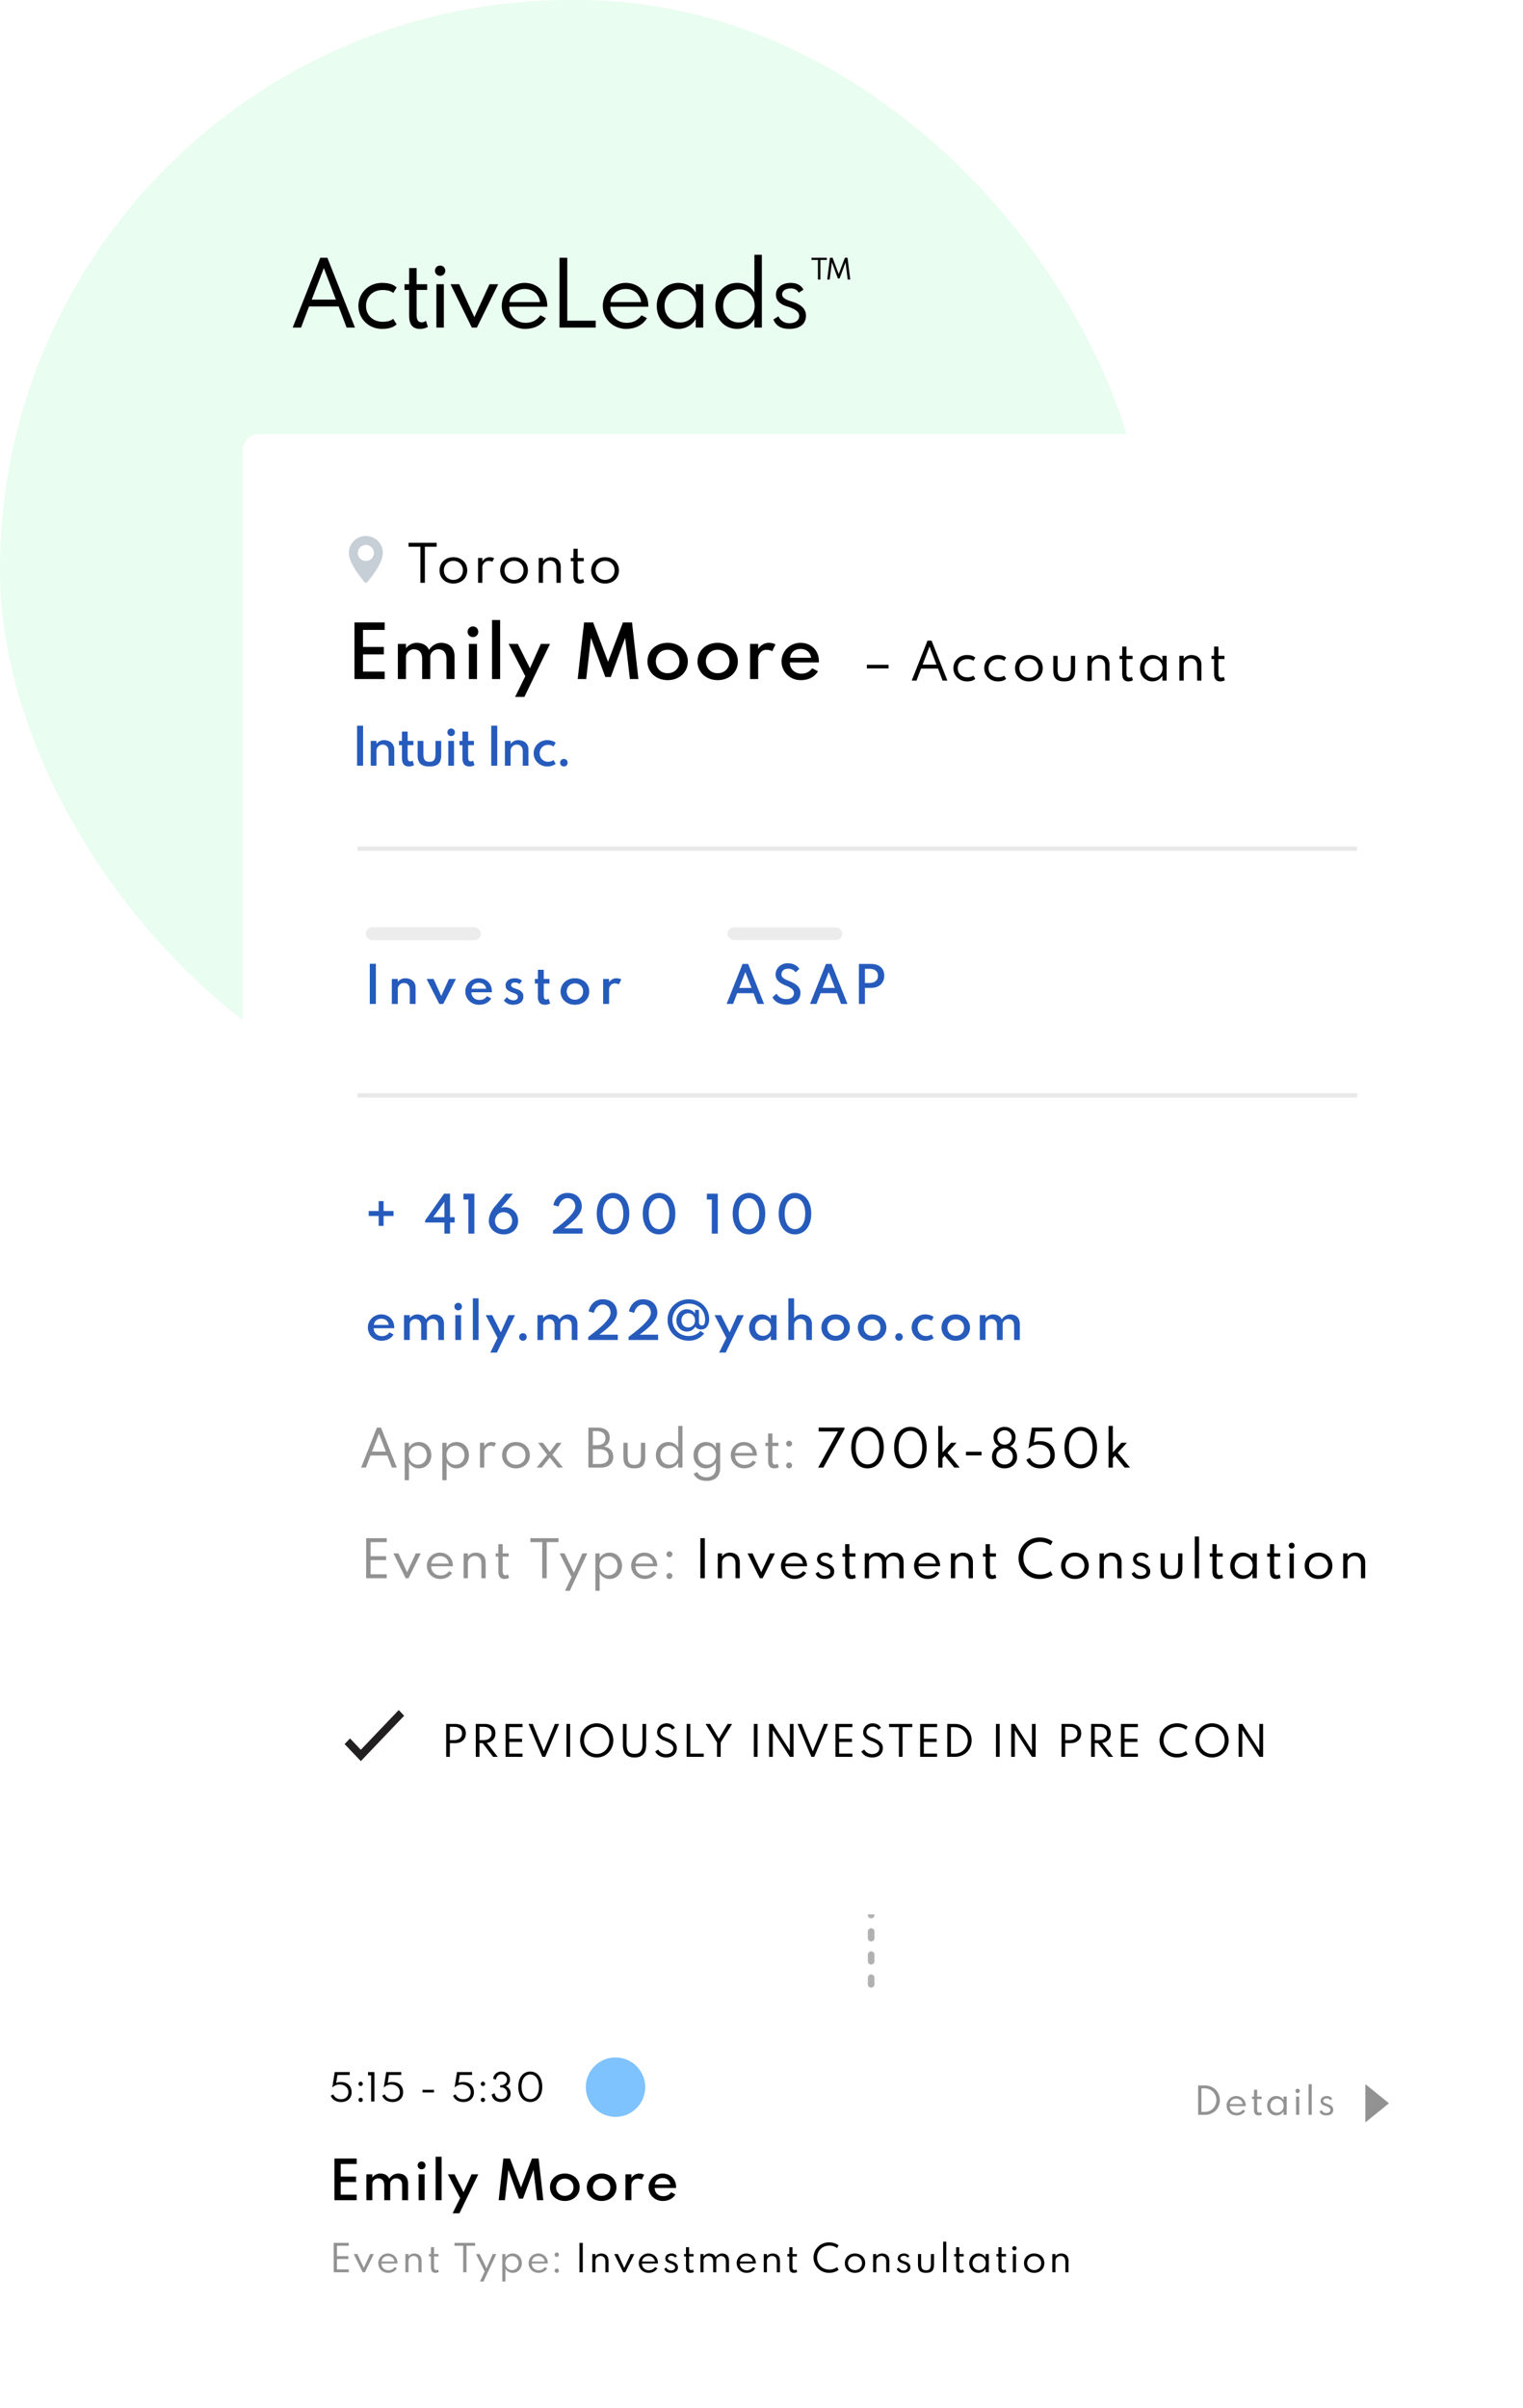 <svg width="358" height="566" viewBox="0 0 358 566" fill="none" xmlns="http://www.w3.org/2000/svg">
<line x1="204.776" y1="437.776" x2="204.776" y2="468.117" stroke="#B1B1B1" stroke-width="1.553" stroke-linecap="round" stroke-linejoin="round" stroke-dasharray="1.55 3.88"/>
<rect width="270" height="268" rx="134" fill="#0EF25C" fill-opacity="0.09"/>
<g filter="url(#filter0_d)">
<rect x="57" y="97" width="292" height="348" rx="4" fill="white"/>
</g>
<path d="M88.6 335.601L84.886 345H86.014L87.085 342.163H91.072L92.143 345H93.271L89.557 335.601H88.6ZM87.449 341.24L89.079 336.991L90.708 341.24H87.449ZM95.13 339.167V347.962H96.132V343.849C96.599 344.658 97.442 345.182 98.468 345.182C100.142 345.182 101.384 343.861 101.384 342.084C101.384 340.306 100.142 338.985 98.468 338.985C97.442 338.985 96.599 339.486 96.132 340.284V339.167H95.13ZM96.098 342.084C96.098 340.773 96.998 339.851 98.217 339.851C99.425 339.851 100.336 340.773 100.336 342.084C100.336 343.382 99.447 344.316 98.217 344.316C96.987 344.316 96.098 343.382 96.098 342.084ZM103.978 339.167V347.962H104.981V343.849C105.448 344.658 106.291 345.182 107.316 345.182C108.991 345.182 110.233 343.861 110.233 342.084C110.233 340.306 108.991 338.985 107.316 338.985C106.291 338.985 105.448 339.486 104.981 340.284V339.167H103.978ZM104.946 342.084C104.946 340.773 105.846 339.851 107.065 339.851C108.273 339.851 109.184 340.773 109.184 342.084C109.184 343.382 108.296 344.316 107.065 344.316C105.835 344.316 104.946 343.382 104.946 342.084ZM112.827 339.167V345H113.829V341.263C113.829 340.876 114.228 339.862 115.299 339.862C115.754 339.862 116.062 340.01 116.187 340.056L116.609 339.213C116.449 339.156 116.062 338.985 115.549 338.985C114.695 338.985 114.057 339.554 113.829 340.021V339.167H112.827ZM119.052 342.084C119.052 340.785 119.986 339.851 121.285 339.851C122.584 339.851 123.518 340.785 123.518 342.084C123.518 343.382 122.584 344.316 121.285 344.316C119.986 344.316 119.052 343.382 119.052 342.084ZM118.027 342.084C118.027 343.929 119.439 345.182 121.285 345.182C123.13 345.182 124.543 343.929 124.543 342.084C124.543 340.238 123.13 338.985 121.285 338.985C119.439 338.985 118.027 340.238 118.027 342.084ZM126.47 339.167L128.612 341.981L126.14 345H127.336L129.238 342.642L131.141 345H132.337L129.865 341.981L132.007 339.167H130.845L129.238 341.286L127.632 339.167H126.47ZM138.309 335.601V345H141.191C143.071 345 144.153 344.02 144.153 342.482C144.153 341.058 143.333 340.272 141.988 340.09C142.866 339.714 143.321 338.973 143.321 337.982C143.321 336.353 142.171 335.601 140.428 335.601H138.309ZM139.357 336.421H140.188C141.544 336.433 142.319 336.991 142.319 338.073C142.319 339.201 141.544 339.748 140.188 339.748H139.357V336.421ZM139.357 340.671H140.883C142.273 340.671 143.071 341.286 143.071 342.448C143.071 343.565 142.273 344.157 140.883 344.157H139.357V340.671ZM146.542 339.167V342.562C146.542 344.487 147.385 345.182 149.105 345.182C150.826 345.182 151.669 344.487 151.669 342.562V339.167H150.666V342.368C150.666 343.952 150.108 344.351 149.105 344.351C148.103 344.351 147.545 343.952 147.545 342.368V339.167H146.542ZM154.17 342.084C154.17 343.861 155.412 345.182 157.087 345.182C158.112 345.182 158.955 344.658 159.422 343.849V345H160.425V335.202H159.422V340.284C158.955 339.486 158.112 338.985 157.087 338.985C155.412 338.985 154.17 340.306 154.17 342.084ZM155.218 342.084C155.218 340.773 156.13 339.851 157.337 339.851C158.556 339.851 159.456 340.773 159.456 342.084C159.456 343.382 158.568 344.316 157.337 344.316C156.107 344.316 155.218 343.382 155.218 342.084ZM163.019 342.084C163.019 343.861 164.261 345.182 165.935 345.182C166.961 345.182 167.804 344.658 168.271 343.849V345.159C168.271 346.458 167.359 347.278 166.083 347.278C164.967 347.278 164.192 346.72 163.885 346.048L163.053 346.435C163.554 347.575 164.648 348.133 166.083 348.133C168.077 348.133 169.273 347.062 169.273 345.159V339.167H168.271V340.284C167.804 339.486 166.961 338.985 165.935 338.985C164.261 338.985 163.019 340.306 163.019 342.084ZM164.067 342.084C164.067 340.773 164.978 339.851 166.186 339.851C167.405 339.851 168.305 340.773 168.305 342.084C168.305 343.382 167.416 344.316 166.186 344.316C164.955 344.316 164.067 343.382 164.067 342.084ZM171.777 342.084C171.777 343.849 173.167 345.182 174.922 345.182C176.129 345.182 177.132 344.704 177.724 343.735L176.984 343.348C176.505 344.02 175.867 344.362 174.979 344.362C173.805 344.362 172.791 343.53 172.791 342.197H177.907V342.084C177.907 340.238 176.562 338.985 174.853 338.985C173.156 338.985 171.777 340.363 171.777 342.084ZM172.814 341.571C172.917 340.511 173.76 339.805 174.876 339.805C175.947 339.805 176.813 340.477 176.927 341.571H172.814ZM179.924 339.167V339.93H180.551V343.416C180.551 344.271 180.79 345.182 182.009 345.182C182.658 345.182 183.068 344.909 183.068 344.909L182.818 344.1C182.818 344.1 182.579 344.294 182.237 344.294C181.736 344.294 181.553 343.941 181.553 343.268V339.93H182.977V339.167H181.553V336.991H180.551V339.167H179.924ZM185.487 343.792C185.1 343.792 184.792 344.1 184.792 344.487C184.792 344.875 185.1 345.182 185.487 345.182C185.874 345.182 186.182 344.875 186.182 344.487C186.182 344.1 185.874 343.792 185.487 343.792ZM185.487 338.677C185.1 338.677 184.792 338.985 184.792 339.372C184.792 339.759 185.1 340.067 185.487 340.067C185.874 340.067 186.182 339.759 186.182 339.372C186.182 338.985 185.874 338.677 185.487 338.677Z" fill="#929292"/>
<path d="M192.434 335.601V336.524H196.98L192.32 345H193.55L198.518 335.943V335.601H192.434ZM201.14 340.306C201.14 337.709 202.37 336.365 203.92 336.365C205.469 336.365 206.699 337.709 206.699 340.306C206.699 342.904 205.469 344.248 203.92 344.248C202.37 344.248 201.14 342.904 201.14 340.306ZM200.092 340.306C200.092 343.576 201.903 345.182 203.92 345.182C205.936 345.182 207.747 343.576 207.747 340.306C207.747 337.037 205.936 335.43 203.92 335.43C201.903 335.43 200.092 337.037 200.092 340.306ZM211.223 340.306C211.223 337.709 212.454 336.365 214.003 336.365C215.552 336.365 216.783 337.709 216.783 340.306C216.783 342.904 215.552 344.248 214.003 344.248C212.454 344.248 211.223 342.904 211.223 340.306ZM210.175 340.306C210.175 343.576 211.986 345.182 214.003 345.182C216.019 345.182 217.831 343.576 217.831 340.306C217.831 337.037 216.019 335.43 214.003 335.43C211.986 335.43 210.175 337.037 210.175 340.306ZM220.543 335.202V345H221.546V342.801L222.07 342.232L224.326 345H225.59L222.708 341.525L224.85 339.167H223.562L221.546 341.434V335.202H220.543ZM227.06 341.275V342.129H230.729V341.275H227.06ZM234.447 337.925C234.447 336.934 235.188 336.216 236.133 336.216C237.079 336.216 237.819 336.934 237.819 337.925C237.819 338.916 237.09 339.611 236.133 339.611C235.176 339.611 234.447 338.916 234.447 337.925ZM234.185 342.38C234.185 341.263 235.051 340.477 236.133 340.477C237.215 340.477 238.081 341.263 238.081 342.38C238.081 343.485 237.261 344.271 236.133 344.271C235.005 344.271 234.185 343.485 234.185 342.38ZM233.547 337.811C233.547 338.848 234.026 339.611 234.823 339.987C233.821 340.386 233.183 341.263 233.183 342.505C233.183 344.066 234.458 345.182 236.133 345.182C237.808 345.182 239.084 344.066 239.084 342.505C239.084 341.263 238.446 340.386 237.443 339.987C238.241 339.611 238.719 338.848 238.719 337.811C238.719 336.467 237.557 335.43 236.133 335.43C234.709 335.43 233.547 336.467 233.547 337.811ZM242.533 335.601L241.758 340.534C242.237 340.078 242.989 339.577 244.083 339.577C245.586 339.577 246.896 340.42 246.896 342.061C246.896 343.371 246.042 344.294 244.527 344.294C243.171 344.294 242.362 343.485 242.1 342.733L241.257 343.143C241.61 344.1 242.658 345.182 244.527 345.182C246.646 345.182 247.933 343.895 247.933 342.095C247.933 339.794 246.338 338.78 244.504 338.78C243.775 338.78 243.308 338.905 243 339.11L243.399 336.524H247.329V335.601H242.533ZM251.26 340.306C251.26 337.709 252.49 336.365 254.04 336.365C255.589 336.365 256.82 337.709 256.82 340.306C256.82 342.904 255.589 344.248 254.04 344.248C252.49 344.248 251.26 342.904 251.26 340.306ZM250.212 340.306C250.212 343.576 252.023 345.182 254.04 345.182C256.056 345.182 257.868 343.576 257.868 340.306C257.868 337.037 256.056 335.43 254.04 335.43C252.023 335.43 250.212 337.037 250.212 340.306ZM260.58 335.202V345H261.583V342.801L262.107 342.232L264.362 345H265.627L262.745 341.525L264.886 339.167H263.599L261.583 341.434V335.202H260.58Z" fill="black"/>
<path d="M86.071 361.601V371H90.901V370.077H87.119V366.751H90.765V365.828H87.119V362.524H90.901V361.601H86.071ZM92.479 365.167L95.35 371H96.033L98.904 365.167H97.731L95.691 369.599L93.652 365.167H92.479ZM100.33 368.084C100.33 369.849 101.72 371.182 103.474 371.182C104.682 371.182 105.684 370.704 106.277 369.735L105.536 369.348C105.058 370.02 104.42 370.362 103.531 370.362C102.358 370.362 101.344 369.53 101.344 368.197H106.459V368.084C106.459 366.238 105.115 364.985 103.406 364.985C101.708 364.985 100.33 366.363 100.33 368.084ZM101.366 367.571C101.469 366.511 102.312 365.805 103.428 365.805C104.499 365.805 105.365 366.477 105.479 367.571H101.366ZM108.988 365.167V371H109.991V367.275C109.991 366.546 110.64 365.782 111.597 365.782C112.645 365.782 113.158 366.489 113.158 367.548V371H114.16V367.275C114.16 365.805 113.215 364.985 111.791 364.985C111.153 364.985 110.367 365.304 109.991 365.93V365.167H108.988ZM116.524 365.167V365.93H117.15V369.416C117.15 370.271 117.39 371.182 118.609 371.182C119.258 371.182 119.668 370.909 119.668 370.909L119.418 370.1C119.418 370.1 119.178 370.294 118.837 370.294C118.335 370.294 118.153 369.941 118.153 369.268V365.93H119.577V365.167H118.153V362.991H117.15V365.167H116.524ZM124.674 361.601V362.524H127.465V371H128.513V362.524H131.282V361.601H124.674ZM131.551 365.167L134.331 370.749L132.816 373.962H133.944L138.045 365.167H136.894L134.912 369.735L132.702 365.167H131.551ZM139.958 365.167V373.962H140.96V369.849C141.427 370.658 142.271 371.182 143.296 371.182C144.971 371.182 146.212 369.861 146.212 368.084C146.212 366.306 144.971 364.985 143.296 364.985C142.271 364.985 141.427 365.486 140.96 366.284V365.167H139.958ZM140.926 368.084C140.926 366.773 141.826 365.851 143.045 365.851C144.253 365.851 145.164 366.773 145.164 368.084C145.164 369.382 144.276 370.316 143.045 370.316C141.815 370.316 140.926 369.382 140.926 368.084ZM148.362 368.084C148.362 369.849 149.752 371.182 151.506 371.182C152.714 371.182 153.716 370.704 154.309 369.735L153.568 369.348C153.09 370.02 152.452 370.362 151.563 370.362C150.39 370.362 149.376 369.53 149.376 368.197H154.491V368.084C154.491 366.238 153.147 364.985 151.438 364.985C149.74 364.985 148.362 366.363 148.362 368.084ZM149.399 367.571C149.501 366.511 150.344 365.805 151.461 365.805C152.532 365.805 153.397 366.477 153.511 367.571H149.399ZM157.362 369.792C156.974 369.792 156.667 370.1 156.667 370.487C156.667 370.875 156.974 371.182 157.362 371.182C157.749 371.182 158.057 370.875 158.057 370.487C158.057 370.1 157.749 369.792 157.362 369.792ZM157.362 364.677C156.974 364.677 156.667 364.985 156.667 365.372C156.667 365.759 156.974 366.067 157.362 366.067C157.749 366.067 158.057 365.759 158.057 365.372C158.057 364.985 157.749 364.677 157.362 364.677Z" fill="#929292"/>
<path d="M164.628 361.601V371H165.676V361.601H164.628ZM168.725 365.167V371H169.727V367.275C169.727 366.546 170.376 365.782 171.333 365.782C172.382 365.782 172.894 366.489 172.894 367.548V371H173.897V367.275C173.897 365.805 172.951 364.985 171.527 364.985C170.889 364.985 170.103 365.304 169.727 365.93V365.167H168.725ZM175.723 365.167L178.594 371H179.278L182.148 365.167H180.975L178.936 369.599L176.897 365.167H175.723ZM183.574 368.084C183.574 369.849 184.964 371.182 186.718 371.182C187.926 371.182 188.929 370.704 189.521 369.735L188.78 369.348C188.302 370.02 187.664 370.362 186.775 370.362C185.602 370.362 184.588 369.53 184.588 368.197H189.703V368.084C189.703 366.238 188.359 364.985 186.65 364.985C184.953 364.985 183.574 366.363 183.574 368.084ZM184.611 367.571C184.713 366.511 185.556 365.805 186.673 365.805C187.744 365.805 188.61 366.477 188.723 367.571H184.611ZM194.067 364.985C192.803 364.985 192.051 365.657 192.051 366.58C192.051 367.491 192.826 367.935 193.475 368.129C194.375 368.403 195.184 368.767 195.184 369.405C195.184 370.191 194.443 370.419 193.84 370.419C193.202 370.419 192.621 370.054 192.393 369.485L191.709 369.918C192.04 370.727 192.689 371.182 193.84 371.182C194.888 371.182 196.095 370.806 196.095 369.382C196.095 368.22 194.979 367.742 194.193 367.503C193.395 367.263 192.883 367.001 192.883 366.534C192.883 366.067 193.327 365.725 194.067 365.725C194.614 365.725 194.979 366.01 195.127 366.306L195.753 365.908C195.56 365.463 195.036 364.985 194.067 364.985ZM198.033 365.167V365.93H198.659V369.416C198.659 370.271 198.898 371.182 200.117 371.182C200.767 371.182 201.177 370.909 201.177 370.909L200.926 370.1C200.926 370.1 200.687 370.294 200.345 370.294C199.844 370.294 199.662 369.941 199.662 369.268V365.93H201.086V365.167H199.662V362.991H198.659V365.167H198.033ZM203.277 365.167V371H204.279V367.127C204.279 366.614 204.86 365.805 205.783 365.805C206.842 365.805 207.344 366.511 207.344 367.548V371H208.335V367.092C208.335 366.603 208.939 365.805 209.839 365.805C210.898 365.805 211.399 366.511 211.399 367.548V371H212.402V367.275C212.402 365.805 211.57 364.985 210.146 364.985C209.326 364.985 208.597 365.486 208.153 366.192C207.822 365.406 207.104 364.985 206.09 364.985C205.441 364.985 204.701 365.327 204.279 365.93V365.167H203.277ZM214.863 368.084C214.863 369.849 216.252 371.182 218.007 371.182C219.214 371.182 220.217 370.704 220.809 369.735L220.069 369.348C219.59 370.02 218.952 370.362 218.064 370.362C216.89 370.362 215.877 369.53 215.877 368.197H220.992V368.084C220.992 366.238 219.647 364.985 217.939 364.985C216.241 364.985 214.863 366.363 214.863 368.084ZM215.899 367.571C216.002 366.511 216.845 365.805 217.961 365.805C219.032 365.805 219.898 366.477 220.012 367.571H215.899ZM223.521 365.167V371H224.524V367.275C224.524 366.546 225.173 365.782 226.13 365.782C227.178 365.782 227.691 366.489 227.691 367.548V371H228.693V367.275C228.693 365.805 227.748 364.985 226.324 364.985C225.686 364.985 224.9 365.304 224.524 365.93V365.167H223.521ZM231.057 365.167V365.93H231.683V369.416C231.683 370.271 231.923 371.182 233.142 371.182C233.791 371.182 234.201 370.909 234.201 370.909L233.95 370.1C233.95 370.1 233.711 370.294 233.369 370.294C232.868 370.294 232.686 369.941 232.686 369.268V365.93H234.11V365.167H232.686V362.991H231.683V365.167H231.057ZM239.421 366.306C239.421 369.029 241.597 371.182 244.377 371.182C245.903 371.182 246.94 370.613 247.43 370.225L246.951 369.348C246.496 369.713 245.607 370.146 244.513 370.146C242.053 370.146 240.56 368.346 240.56 366.306C240.56 364.267 242.053 362.467 244.513 362.467C245.607 362.467 246.496 362.9 246.951 363.265L247.43 362.387C246.94 362 245.903 361.43 244.377 361.43C241.597 361.43 239.421 363.584 239.421 366.306ZM250.44 368.084C250.44 366.785 251.374 365.851 252.673 365.851C253.972 365.851 254.906 366.785 254.906 368.084C254.906 369.382 253.972 370.316 252.673 370.316C251.374 370.316 250.44 369.382 250.44 368.084ZM249.415 368.084C249.415 369.929 250.827 371.182 252.673 371.182C254.518 371.182 255.931 369.929 255.931 368.084C255.931 366.238 254.518 364.985 252.673 364.985C250.827 364.985 249.415 366.238 249.415 368.084ZM258.474 365.167V371H259.476V367.275C259.476 366.546 260.126 365.782 261.083 365.782C262.131 365.782 262.643 366.489 262.643 367.548V371H263.646V367.275C263.646 365.805 262.7 364.985 261.276 364.985C260.638 364.985 259.852 365.304 259.476 365.93V365.167H258.474ZM268.356 364.985C267.091 364.985 266.339 365.657 266.339 366.58C266.339 367.491 267.114 367.935 267.763 368.129C268.663 368.403 269.472 368.767 269.472 369.405C269.472 370.191 268.732 370.419 268.128 370.419C267.49 370.419 266.909 370.054 266.681 369.485L265.998 369.918C266.328 370.727 266.977 371.182 268.128 371.182C269.176 371.182 270.384 370.806 270.384 369.382C270.384 368.22 269.267 367.742 268.481 367.503C267.684 367.263 267.171 367.001 267.171 366.534C267.171 366.067 267.615 365.725 268.356 365.725C268.903 365.725 269.267 366.01 269.415 366.306L270.042 365.908C269.848 365.463 269.324 364.985 268.356 364.985ZM272.809 365.167V368.562C272.809 370.487 273.652 371.182 275.372 371.182C277.092 371.182 277.935 370.487 277.935 368.562V365.167H276.933V368.368C276.933 369.952 276.374 370.351 275.372 370.351C274.369 370.351 273.811 369.952 273.811 368.368V365.167H272.809ZM280.847 361.202V371H281.849V361.202H280.847ZM284.366 365.167V365.93H284.993V369.416C284.993 370.271 285.232 371.182 286.451 371.182C287.1 371.182 287.511 370.909 287.511 370.909L287.26 370.1C287.26 370.1 287.021 370.294 286.679 370.294C286.178 370.294 285.995 369.941 285.995 369.268V365.93H287.419V365.167H285.995V362.991H284.993V365.167H284.366ZM289.178 368.084C289.178 369.861 290.42 371.182 292.094 371.182C293.12 371.182 293.963 370.658 294.43 369.849V371H295.432V365.167H294.43V366.284C293.963 365.486 293.12 364.985 292.094 364.985C290.42 364.985 289.178 366.306 289.178 368.084ZM290.226 368.084C290.226 366.773 291.137 365.851 292.345 365.851C293.564 365.851 294.464 366.773 294.464 368.084C294.464 369.382 293.575 370.316 292.345 370.316C291.114 370.316 290.226 369.382 290.226 368.084ZM297.88 365.167V365.93H298.507V369.416C298.507 370.271 298.746 371.182 299.965 371.182C300.614 371.182 301.024 370.909 301.024 370.909L300.774 370.1C300.774 370.1 300.534 370.294 300.193 370.294C299.691 370.294 299.509 369.941 299.509 369.268V365.93H300.933V365.167H299.509V362.991H298.507V365.167H297.88ZM303.124 365.167V371H304.126V365.167H303.124ZM303.625 362.649C303.238 362.649 302.93 362.957 302.93 363.344C302.93 363.732 303.238 364.039 303.625 364.039C304.012 364.039 304.32 363.732 304.32 363.344C304.32 362.957 304.012 362.649 303.625 362.649ZM307.703 368.084C307.703 366.785 308.637 365.851 309.936 365.851C311.234 365.851 312.168 366.785 312.168 368.084C312.168 369.382 311.234 370.316 309.936 370.316C308.637 370.316 307.703 369.382 307.703 368.084ZM306.677 368.084C306.677 369.929 308.09 371.182 309.936 371.182C311.781 371.182 313.194 369.929 313.194 368.084C313.194 366.238 311.781 364.985 309.936 364.985C308.09 364.985 306.677 366.238 306.677 368.084ZM315.736 365.167V371H316.739V367.275C316.739 366.546 317.388 365.782 318.345 365.782C319.393 365.782 319.906 366.489 319.906 367.548V371H320.909V367.275C320.909 365.805 319.963 364.985 318.539 364.985C317.901 364.985 317.115 365.304 316.739 365.93V365.167H315.736Z" fill="black"/>
<line x1="84" y1="199.5" x2="319" y2="199.5" stroke="#E8E8E8"/>
<line x1="84" y1="257.5" x2="319" y2="257.5" stroke="#E8E8E8"/>
<path d="M86.934 226.603V236H88.346V226.603H86.934ZM92.142 230.168V236H93.487V232.424C93.487 231.74 94.113 231.045 94.944 231.045C95.867 231.045 96.345 231.695 96.345 232.606V236H97.678V232.23C97.678 230.704 96.55 229.986 95.252 229.986C94.603 229.986 93.897 230.305 93.487 230.886V230.168H92.142ZM100.32 230.168L103.281 236H104.169L107.131 230.168H105.548L103.725 234.189L101.903 230.168H100.32ZM109.402 233.073C109.402 234.827 110.814 236.182 112.58 236.182C113.81 236.182 114.835 235.715 115.45 234.713L114.482 234.212C113.992 234.838 113.48 235.1 112.671 235.1C111.703 235.1 110.78 234.44 110.78 233.244H115.598V233.039C115.598 231.182 114.254 229.986 112.534 229.986C110.814 229.986 109.402 231.364 109.402 233.073ZM110.826 232.469C110.894 231.569 111.589 231 112.568 231C113.48 231 114.186 231.524 114.3 232.469H110.826ZM118.847 231.683C118.847 232.583 119.611 232.97 120.26 233.232C121.034 233.54 121.752 233.665 121.752 234.291C121.752 234.929 121.239 235.169 120.727 235.169C120.009 235.169 119.462 234.838 119.155 234.451L118.472 235.169C118.882 235.749 119.645 236.182 120.579 236.182C121.684 236.182 123.005 235.761 123.005 234.235C123.005 233.073 122.002 232.686 121.217 232.446C120.51 232.219 120.123 232.013 120.123 231.615C120.123 231.205 120.396 230.943 121.034 230.943C121.535 230.943 121.877 231.08 122.128 231.307L122.674 230.521C122.412 230.305 121.82 229.986 121.034 229.986C119.679 229.986 118.847 230.669 118.847 231.683ZM125.748 230.168V231.182H126.442V234.269C126.442 235.169 126.727 236.182 128.094 236.182C128.8 236.182 129.279 235.875 129.279 235.875L128.948 234.804C128.948 234.804 128.709 234.986 128.39 234.986C127.957 234.986 127.786 234.667 127.786 234.03V231.182H129.142V230.168H127.786V227.981H126.442V230.168H125.748ZM131.792 233.084C131.792 234.907 133.25 236.182 135.141 236.182C137.031 236.182 138.489 234.907 138.489 233.084C138.489 231.262 137.031 229.986 135.141 229.986C133.25 229.986 131.792 231.262 131.792 233.084ZM133.182 233.084C133.182 231.945 134.024 231.136 135.141 231.136C136.257 231.136 137.1 231.945 137.1 233.084C137.1 234.223 136.257 235.032 135.141 235.032C134.024 235.032 133.182 234.223 133.182 233.084ZM141.794 230.168V236H143.138V232.48C143.138 232.184 143.457 231.148 144.517 231.148C144.961 231.148 145.291 231.262 145.462 231.398L146.009 230.259C145.804 230.123 145.371 229.986 144.881 229.986C143.936 229.986 143.286 230.704 143.138 231.023V230.168H141.794Z" fill="#265BBC"/>
<path d="M89.007 282.357V284.692H86.672V285.854H89.007V288.189H90.169V285.854H92.504V284.692H90.169V282.357H89.007ZM99.93 287.38H104.463V290H105.784V287.38H106.877V286.139H105.784V280.603H104.394L99.93 286.891V287.38ZM101.832 286.139L104.463 282.505V286.139H101.832ZM108.933 280.603V281.993H110.094V290H111.507V280.603H108.933ZM114.901 287.004C114.901 288.815 116.416 290.182 118.421 290.182C120.175 290.182 121.792 289.066 121.792 287.004C121.792 284.943 120.197 283.792 118.705 283.792C118.352 283.792 117.897 283.849 117.737 283.975L120.596 280.603H118.853L116.291 283.656C115.425 284.692 114.901 285.877 114.901 287.004ZM116.348 287.004C116.348 285.854 117.259 284.943 118.352 284.943C119.491 284.943 120.391 285.808 120.391 287.004C120.391 288.155 119.525 289.009 118.352 289.009C117.19 289.009 116.348 288.155 116.348 287.004ZM130.078 283.291L131.296 283.622C131.592 282.483 132.39 281.663 133.369 281.663C134.611 281.663 135.237 282.608 135.237 283.633C135.237 285.512 131.08 288.428 129.986 289.294V290H136.934V288.758H132.606C133.961 287.676 136.763 285.729 136.763 283.633C136.763 282.255 135.966 280.432 133.369 280.432C131.308 280.432 130.305 282.061 130.078 283.291ZM147.928 285.307C147.928 282.05 146.117 280.432 144.101 280.432C142.085 280.432 140.274 282.05 140.274 285.307C140.274 288.565 142.085 290.182 144.101 290.182C146.117 290.182 147.928 288.565 147.928 285.307ZM146.516 285.307C146.516 287.665 145.48 288.941 144.101 288.941C142.723 288.941 141.687 287.665 141.687 285.307C141.687 282.95 142.723 281.674 144.101 281.674C145.48 281.674 146.516 282.95 146.516 285.307ZM158.744 285.307C158.744 282.05 156.933 280.432 154.917 280.432C152.9 280.432 151.089 282.05 151.089 285.307C151.089 288.565 152.9 290.182 154.917 290.182C156.933 290.182 158.744 288.565 158.744 285.307ZM157.331 285.307C157.331 287.665 156.295 288.941 154.917 288.941C153.538 288.941 152.502 287.665 152.502 285.307C152.502 282.95 153.538 281.674 154.917 281.674C156.295 281.674 157.331 282.95 157.331 285.307ZM166.152 280.603V281.993H167.313V290H168.726V280.603H166.152ZM179.877 285.307C179.877 282.05 178.066 280.432 176.05 280.432C174.034 280.432 172.223 282.05 172.223 285.307C172.223 288.565 174.034 290.182 176.05 290.182C178.066 290.182 179.877 288.565 179.877 285.307ZM178.464 285.307C178.464 287.665 177.428 288.941 176.05 288.941C174.671 288.941 173.635 287.665 173.635 285.307C173.635 282.95 174.671 281.674 176.05 281.674C177.428 281.674 178.464 282.95 178.464 285.307ZM190.692 285.307C190.692 282.05 188.881 280.432 186.865 280.432C184.849 280.432 183.038 282.05 183.038 285.307C183.038 288.565 184.849 290.182 186.865 290.182C188.881 290.182 190.692 288.565 190.692 285.307ZM189.279 285.307C189.279 287.665 188.243 288.941 186.865 288.941C185.486 288.941 184.45 287.665 184.45 285.307C184.45 282.95 185.486 281.674 186.865 281.674C188.243 281.674 189.279 282.95 189.279 285.307Z" fill="#265BBC"/>
<rect x="86" y="218" width="27" height="3" rx="1.5" fill="#ECECEC"/>
<path d="M86.934 226.603V236H88.346V226.603H86.934ZM92.142 230.168V236H93.487V232.424C93.487 231.74 94.113 231.045 94.944 231.045C95.867 231.045 96.345 231.695 96.345 232.606V236H97.678V232.23C97.678 230.704 96.55 229.986 95.252 229.986C94.603 229.986 93.897 230.305 93.487 230.886V230.168H92.142ZM100.32 230.168L103.281 236H104.169L107.131 230.168H105.548L103.725 234.189L101.903 230.168H100.32ZM109.402 233.073C109.402 234.827 110.814 236.182 112.58 236.182C113.81 236.182 114.835 235.715 115.45 234.713L114.482 234.212C113.992 234.838 113.48 235.1 112.671 235.1C111.703 235.1 110.78 234.44 110.78 233.244H115.598V233.039C115.598 231.182 114.254 229.986 112.534 229.986C110.814 229.986 109.402 231.364 109.402 233.073ZM110.826 232.469C110.894 231.569 111.589 231 112.568 231C113.48 231 114.186 231.524 114.3 232.469H110.826ZM118.847 231.683C118.847 232.583 119.611 232.97 120.26 233.232C121.034 233.54 121.752 233.665 121.752 234.291C121.752 234.929 121.239 235.169 120.727 235.169C120.009 235.169 119.462 234.838 119.155 234.451L118.472 235.169C118.882 235.749 119.645 236.182 120.579 236.182C121.684 236.182 123.005 235.761 123.005 234.235C123.005 233.073 122.002 232.686 121.217 232.446C120.51 232.219 120.123 232.013 120.123 231.615C120.123 231.205 120.396 230.943 121.034 230.943C121.535 230.943 121.877 231.08 122.128 231.307L122.674 230.521C122.412 230.305 121.82 229.986 121.034 229.986C119.679 229.986 118.847 230.669 118.847 231.683ZM125.748 230.168V231.182H126.442V234.269C126.442 235.169 126.727 236.182 128.094 236.182C128.8 236.182 129.279 235.875 129.279 235.875L128.948 234.804C128.948 234.804 128.709 234.986 128.39 234.986C127.957 234.986 127.786 234.667 127.786 234.03V231.182H129.142V230.168H127.786V227.981H126.442V230.168H125.748ZM131.792 233.084C131.792 234.907 133.25 236.182 135.141 236.182C137.031 236.182 138.489 234.907 138.489 233.084C138.489 231.262 137.031 229.986 135.141 229.986C133.25 229.986 131.792 231.262 131.792 233.084ZM133.182 233.084C133.182 231.945 134.024 231.136 135.141 231.136C136.257 231.136 137.1 231.945 137.1 233.084C137.1 234.223 136.257 235.032 135.141 235.032C134.024 235.032 133.182 234.223 133.182 233.084ZM141.794 230.168V236H143.138V232.48C143.138 232.184 143.457 231.148 144.517 231.148C144.961 231.148 145.291 231.262 145.462 231.398L146.009 230.259C145.804 230.123 145.371 229.986 144.881 229.986C143.936 229.986 143.286 230.704 143.138 231.023V230.168H141.794Z" fill="#265BBC"/>
<path d="M86.467 312.073C86.467 313.827 87.879 315.182 89.645 315.182C90.875 315.182 91.9 314.715 92.515 313.713L91.547 313.212C91.057 313.838 90.545 314.1 89.736 314.1C88.768 314.1 87.845 313.44 87.845 312.244H92.663V312.039C92.663 310.182 91.319 308.986 89.599 308.986C87.879 308.986 86.467 310.364 86.467 312.073ZM87.891 311.469C87.959 310.569 88.654 310 89.633 310C90.545 310 91.251 310.524 91.365 311.469H87.891ZM94.969 309.168V315H96.313V311.275C96.313 310.786 96.791 310.068 97.623 310.068C98.568 310.068 99.001 310.706 99.001 311.606V315H100.345V311.241C100.345 310.752 100.835 310.068 101.655 310.068C102.6 310.068 103.033 310.706 103.033 311.606V315H104.366V311.23C104.366 309.704 103.409 308.986 102.11 308.986C101.347 308.986 100.63 309.43 100.128 310.148C99.787 309.362 99.024 308.986 98.078 308.986C97.441 308.986 96.757 309.316 96.313 309.886V309.168H94.969ZM107.703 306.264C107.202 306.264 106.814 306.663 106.814 307.152C106.814 307.642 107.202 308.041 107.703 308.041C108.204 308.041 108.591 307.642 108.591 307.152C108.591 306.663 108.204 306.264 107.703 306.264ZM107.031 309.168V315H108.375V309.168H107.031ZM111.151 305.205V315H112.495V305.205H111.151ZM114.179 309.168L116.947 314.522L115.261 317.961H116.799L121.047 309.168H119.521L117.721 313.212L115.705 309.168H114.179ZM122.921 313.405C122.42 313.405 122.032 313.804 122.032 314.294C122.032 314.784 122.42 315.182 122.921 315.182C123.422 315.182 123.809 314.784 123.809 314.294C123.809 313.804 123.422 313.405 122.921 313.405ZM126.336 309.168V315H127.68V311.275C127.68 310.786 128.159 310.068 128.99 310.068C129.936 310.068 130.368 310.706 130.368 311.606V315H131.712V311.241C131.712 310.752 132.202 310.068 133.022 310.068C133.968 310.068 134.4 310.706 134.4 311.606V315H135.733V311.23C135.733 309.704 134.776 308.986 133.478 308.986C132.715 308.986 131.997 309.43 131.496 310.148C131.154 309.362 130.391 308.986 129.446 308.986C128.808 308.986 128.125 309.316 127.68 309.886V309.168H126.336ZM138.364 308.291L139.583 308.622C139.879 307.483 140.676 306.663 141.656 306.663C142.897 306.663 143.524 307.608 143.524 308.633C143.524 310.512 139.366 313.428 138.273 314.294V315H145.221V313.758H140.893C142.248 312.676 145.05 310.729 145.05 308.633C145.05 307.255 144.253 305.432 141.656 305.432C139.594 305.432 138.592 307.061 138.364 308.291ZM147.834 308.291L149.053 308.622C149.349 307.483 150.146 306.663 151.126 306.663C152.368 306.663 152.994 307.608 152.994 308.633C152.994 310.512 148.837 313.428 147.743 314.294V315H154.691V313.758H150.363C151.718 312.676 154.52 310.729 154.52 308.633C154.52 307.255 153.723 305.432 151.126 305.432C149.064 305.432 148.062 307.061 147.834 308.291ZM156.917 310.296C156.917 313.132 159.116 315.171 161.895 315.171C164.025 315.171 165.175 313.952 165.517 313.462L164.606 312.87C164.287 313.326 163.398 314.077 161.895 314.077C159.719 314.077 158.056 312.449 158.056 310.296C158.056 308.155 159.776 306.446 161.895 306.446C164.047 306.446 165.745 307.995 165.745 310.102C165.745 311.241 165.494 311.594 164.993 311.594C164.457 311.594 164.298 311.173 164.298 310.877V307.927H163.364V308.781C162.965 308.166 162.282 307.779 161.462 307.779C160.05 307.779 158.99 308.906 158.99 310.41C158.99 311.902 160.05 313.018 161.462 313.018C162.35 313.018 163.034 312.574 163.421 311.891C163.694 312.232 164.173 312.54 164.845 312.54C165.881 312.54 166.701 311.697 166.701 310.102C166.701 307.391 164.537 305.432 161.895 305.432C159.195 305.432 156.917 307.46 156.917 310.296ZM160.175 310.398C160.175 309.419 160.87 308.713 161.781 308.713C162.692 308.713 163.375 309.419 163.375 310.398C163.375 311.367 162.703 312.061 161.781 312.061C160.847 312.061 160.175 311.367 160.175 310.398ZM167.964 309.168L170.732 314.522L169.046 317.961H170.584L174.832 309.168H173.306L171.506 313.212L169.49 309.168H167.964ZM176.092 312.084C176.092 313.838 177.322 315.182 179.007 315.182C179.941 315.182 180.739 314.715 181.194 314.032V315H182.538V309.168H181.194V310.102C180.716 309.408 179.941 308.986 179.007 308.986C177.322 308.986 176.092 310.33 176.092 312.084ZM177.493 312.084C177.493 310.934 178.301 310.136 179.372 310.136C180.431 310.136 181.24 310.934 181.24 312.084C181.24 313.223 180.454 314.032 179.372 314.032C178.267 314.032 177.493 313.223 177.493 312.084ZM185.316 305.205V315H186.66V311.424C186.66 310.74 187.286 310.045 188.118 310.045C189.04 310.045 189.519 310.695 189.519 311.606V315H190.851V311.23C190.851 309.704 189.724 308.986 188.425 308.986C187.776 308.986 187.07 309.305 186.66 309.886V305.205H185.316ZM193.074 312.084C193.074 313.907 194.532 315.182 196.422 315.182C198.313 315.182 199.771 313.907 199.771 312.084C199.771 310.262 198.313 308.986 196.422 308.986C194.532 308.986 193.074 310.262 193.074 312.084ZM194.463 312.084C194.463 310.945 195.306 310.136 196.422 310.136C197.539 310.136 198.381 310.945 198.381 312.084C198.381 313.223 197.539 314.032 196.422 314.032C195.306 314.032 194.463 313.223 194.463 312.084ZM201.654 312.084C201.654 313.907 203.112 315.182 205.003 315.182C206.894 315.182 208.351 313.907 208.351 312.084C208.351 310.262 206.894 308.986 205.003 308.986C203.112 308.986 201.654 310.262 201.654 312.084ZM203.044 312.084C203.044 310.945 203.887 310.136 205.003 310.136C206.119 310.136 206.962 310.945 206.962 312.084C206.962 313.223 206.119 314.032 205.003 314.032C203.887 314.032 203.044 313.223 203.044 312.084ZM211.317 313.405C210.815 313.405 210.428 313.804 210.428 314.294C210.428 314.784 210.815 315.182 211.317 315.182C211.818 315.182 212.205 314.784 212.205 314.294C212.205 313.804 211.818 313.405 211.317 313.405ZM218.969 313.667C218.776 313.827 218.297 314.077 217.659 314.077C216.543 314.077 215.7 313.212 215.7 312.084C215.7 310.957 216.543 310.091 217.659 310.091C218.297 310.091 218.776 310.341 218.969 310.501L219.459 309.59C219.242 309.419 218.57 308.986 217.477 308.986C215.757 308.986 214.288 310.319 214.288 312.084C214.288 313.85 215.757 315.182 217.477 315.182C218.57 315.182 219.242 314.749 219.459 314.579L218.969 313.667ZM221.311 312.084C221.311 313.907 222.769 315.182 224.66 315.182C226.55 315.182 228.008 313.907 228.008 312.084C228.008 310.262 226.55 308.986 224.66 308.986C222.769 308.986 221.311 310.262 221.311 312.084ZM222.701 312.084C222.701 310.945 223.543 310.136 224.66 310.136C225.776 310.136 226.619 310.945 226.619 312.084C226.619 313.223 225.776 314.032 224.66 314.032C223.543 314.032 222.701 313.223 222.701 312.084ZM230.313 309.168V315H231.657V311.275C231.657 310.786 232.136 310.068 232.967 310.068C233.913 310.068 234.345 310.706 234.345 311.606V315H235.689V311.241C235.689 310.752 236.179 310.068 236.999 310.068C237.945 310.068 238.378 310.706 238.378 311.606V315H239.71V311.23C239.71 309.704 238.753 308.986 237.455 308.986C236.692 308.986 235.974 309.43 235.473 310.148C235.131 309.362 234.368 308.986 233.423 308.986C232.785 308.986 232.102 309.316 231.657 309.886V309.168H230.313Z" fill="#265BBC"/>
<path d="M96.034 127.601V128.524H98.825V137H99.873V128.524H102.642V127.601H96.034ZM104.341 134.084C104.341 132.785 105.275 131.851 106.574 131.851C107.873 131.851 108.807 132.785 108.807 134.084C108.807 135.382 107.873 136.316 106.574 136.316C105.275 136.316 104.341 135.382 104.341 134.084ZM103.316 134.084C103.316 135.929 104.728 137.182 106.574 137.182C108.419 137.182 109.832 135.929 109.832 134.084C109.832 132.238 108.419 130.985 106.574 130.985C104.728 130.985 103.316 132.238 103.316 134.084ZM112.375 131.167V137H113.377V133.263C113.377 132.876 113.776 131.862 114.847 131.862C115.303 131.862 115.61 132.01 115.736 132.056L116.157 131.213C115.998 131.156 115.61 130.985 115.098 130.985C114.243 130.985 113.605 131.554 113.377 132.021V131.167H112.375ZM118.6 134.084C118.6 132.785 119.534 131.851 120.833 131.851C122.132 131.851 123.066 132.785 123.066 134.084C123.066 135.382 122.132 136.316 120.833 136.316C119.534 136.316 118.6 135.382 118.6 134.084ZM117.575 134.084C117.575 135.929 118.987 137.182 120.833 137.182C122.679 137.182 124.091 135.929 124.091 134.084C124.091 132.238 122.679 130.985 120.833 130.985C118.987 130.985 117.575 132.238 117.575 134.084ZM126.634 131.167V137H127.636V133.275C127.636 132.546 128.286 131.782 129.243 131.782C130.291 131.782 130.804 132.489 130.804 133.548V137H131.806V133.275C131.806 131.805 130.86 130.985 129.436 130.985C128.798 130.985 128.012 131.304 127.636 131.93V131.167H126.634ZM134.169 131.167V131.93H134.796V135.416C134.796 136.271 135.035 137.182 136.254 137.182C136.904 137.182 137.314 136.909 137.314 136.909L137.063 136.1C137.063 136.1 136.824 136.294 136.482 136.294C135.981 136.294 135.799 135.941 135.799 135.268V131.93H137.223V131.167H135.799V128.991H134.796V131.167H134.169ZM139.994 134.084C139.994 132.785 140.929 131.851 142.227 131.851C143.526 131.851 144.46 132.785 144.46 134.084C144.46 135.382 143.526 136.316 142.227 136.316C140.929 136.316 139.994 135.382 139.994 134.084ZM138.969 134.084C138.969 135.929 140.382 137.182 142.227 137.182C144.073 137.182 145.486 135.929 145.486 134.084C145.486 132.238 144.073 130.985 142.227 130.985C140.382 130.985 138.969 132.238 138.969 134.084Z" fill="black"/>
<path d="M86 126C84.939 126 83.922 126.419 83.171 127.163C82.421 127.908 82 128.919 82 129.973C82 132.682 85.688 136.825 85.688 136.825C85.762 136.934 85.887 137 86.02 137C86.149 136.997 86.268 136.931 86.34 136.825C86.34 136.825 90 132.69 90 129.98C90 128.927 89.579 127.916 88.829 127.171C88.079 126.426 87.061 126.008 86 126.008L86 126ZM86 131.875C85.496 131.875 85.013 131.677 84.656 131.323C84.3 130.969 84.1 130.489 84.1 129.988C84.1 129.488 84.3 129.008 84.656 128.654C85.013 128.3 85.496 128.101 86 128.101C86.504 128.101 86.987 128.3 87.343 128.654C87.7 129.008 87.9 129.488 87.9 129.988C87.9 130.489 87.7 130.969 87.343 131.323C86.987 131.677 86.504 131.875 86 131.875Z" fill="#113554" fill-opacity="0.24"/>
<path d="M203.763 156.275V157.129H208.867V156.275H203.763ZM218.022 150.601L214.308 160H215.436L216.507 157.163H220.494L221.565 160H222.693L218.979 150.601H218.022ZM216.872 156.24L218.501 151.991L220.13 156.24H216.872ZM224.107 157.084C224.107 158.849 225.532 160.182 227.263 160.182C228.311 160.182 228.87 159.932 229.257 159.567L228.778 158.815C228.573 159.054 228.038 159.225 227.377 159.225C226.101 159.225 225.133 158.382 225.133 157.084C225.133 155.785 226.101 154.942 227.377 154.942C228.038 154.942 228.573 155.113 228.79 155.352L229.257 154.611C228.881 154.235 228.311 153.985 227.263 153.985C225.532 153.985 224.107 155.306 224.107 157.084ZM231.354 157.084C231.354 158.849 232.778 160.182 234.51 160.182C235.558 160.182 236.116 159.932 236.503 159.567L236.025 158.815C235.82 159.054 235.284 159.225 234.624 159.225C233.348 159.225 232.379 158.382 232.379 157.084C232.379 155.785 233.348 154.942 234.624 154.942C235.284 154.942 235.82 155.113 236.036 155.352L236.503 154.611C236.127 154.235 235.558 153.985 234.51 153.985C232.778 153.985 231.354 155.306 231.354 157.084ZM239.626 157.084C239.626 155.785 240.56 154.851 241.859 154.851C243.157 154.851 244.091 155.785 244.091 157.084C244.091 158.382 243.157 159.316 241.859 159.316C240.56 159.316 239.626 158.382 239.626 157.084ZM238.6 157.084C238.6 158.929 240.013 160.182 241.859 160.182C243.704 160.182 245.117 158.929 245.117 157.084C245.117 155.238 243.704 153.985 241.859 153.985C240.013 153.985 238.6 155.238 238.6 157.084ZM247.59 154.167V157.562C247.59 159.487 248.434 160.182 250.154 160.182C251.874 160.182 252.717 159.487 252.717 157.562V154.167H251.715V157.368C251.715 158.952 251.156 159.351 250.154 159.351C249.151 159.351 248.593 158.952 248.593 157.368V154.167H247.59ZM255.629 154.167V160H256.631V156.275C256.631 155.546 257.281 154.782 258.238 154.782C259.286 154.782 259.799 155.489 259.799 156.548V160H260.801V156.275C260.801 154.805 259.856 153.985 258.431 153.985C257.793 153.985 257.007 154.304 256.631 154.93V154.167H255.629ZM263.164 154.167V154.93H263.791V158.416C263.791 159.271 264.03 160.182 265.249 160.182C265.899 160.182 266.309 159.909 266.309 159.909L266.058 159.1C266.058 159.1 265.819 159.294 265.477 159.294C264.976 159.294 264.794 158.941 264.794 158.268V154.93H266.218V154.167H264.794V151.991H263.791V154.167H263.164ZM267.976 157.084C267.976 158.861 269.218 160.182 270.892 160.182C271.918 160.182 272.761 159.658 273.228 158.849V160H274.23V154.167H273.228V155.284C272.761 154.486 271.918 153.985 270.892 153.985C269.218 153.985 267.976 155.306 267.976 157.084ZM269.024 157.084C269.024 155.773 269.935 154.851 271.143 154.851C272.362 154.851 273.262 155.773 273.262 157.084C273.262 158.382 272.373 159.316 271.143 159.316C269.913 159.316 269.024 158.382 269.024 157.084ZM277.235 154.167V160H278.237V156.275C278.237 155.546 278.886 154.782 279.843 154.782C280.892 154.782 281.404 155.489 281.404 156.548V160H282.407V156.275C282.407 154.805 281.461 153.985 280.037 153.985C279.399 153.985 278.613 154.304 278.237 154.93V154.167H277.235ZM284.77 154.167V154.93H285.397V158.416C285.397 159.271 285.636 160.182 286.855 160.182C287.504 160.182 287.914 159.909 287.914 159.909L287.664 159.1C287.664 159.1 287.425 159.294 287.083 159.294C286.582 159.294 286.399 158.941 286.399 158.268V154.93H287.823V154.167H286.399V151.991H285.397V154.167H284.77Z" fill="black"/>
<path d="M83.323 146.318V159.633H90.425V157.874H85.325V153.839H90.231V152.08H85.325V148.077H90.425V146.318H83.323ZM93.524 151.37V159.633H95.428V154.355C95.428 153.662 96.106 152.645 97.284 152.645C98.624 152.645 99.237 153.549 99.237 154.824V159.633H101.142V154.307C101.142 153.613 101.836 152.645 102.998 152.645C104.337 152.645 104.95 153.549 104.95 154.824V159.633H106.839V154.291C106.839 152.128 105.483 151.111 103.643 151.111C102.562 151.111 101.545 151.741 100.835 152.758C100.351 151.644 99.269 151.111 97.93 151.111C97.026 151.111 96.058 151.58 95.428 152.386V151.37H93.524ZM111.171 147.254C110.461 147.254 109.912 147.819 109.912 148.513C109.912 149.207 110.461 149.772 111.171 149.772C111.881 149.772 112.43 149.207 112.43 148.513C112.43 147.819 111.881 147.254 111.171 147.254ZM110.218 151.37V159.633H112.123V151.37H110.218ZM115.66 145.753V159.633H117.564V145.753H115.66ZM119.554 151.37L123.476 158.955L121.087 163.829H123.266L129.286 151.37H127.123L124.573 157.099L121.717 151.37H119.554ZM146.431 146.318L142.929 155.566L139.427 146.318H137.296L135.795 159.633H137.797L138.91 149.949L142.283 159.149H143.575L146.948 149.949L148.061 159.633H150.063L148.562 146.318H146.431ZM152.194 155.501C152.194 158.084 154.26 159.891 156.939 159.891C159.618 159.891 161.684 158.084 161.684 155.501C161.684 152.919 159.618 151.111 156.939 151.111C154.26 151.111 152.194 152.919 152.194 155.501ZM154.163 155.501C154.163 153.887 155.357 152.742 156.939 152.742C158.521 152.742 159.715 153.887 159.715 155.501C159.715 157.115 158.521 158.261 156.939 158.261C155.357 158.261 154.163 157.115 154.163 155.501ZM163.955 155.501C163.955 158.084 166.021 159.891 168.7 159.891C171.38 159.891 173.445 158.084 173.445 155.501C173.445 152.919 171.38 151.111 168.7 151.111C166.021 151.111 163.955 152.919 163.955 155.501ZM165.924 155.501C165.924 153.887 167.119 152.742 168.7 152.742C170.282 152.742 171.476 153.887 171.476 155.501C171.476 157.115 170.282 158.261 168.7 158.261C167.119 158.261 165.924 157.115 165.924 155.501ZM176.315 151.37V159.633H178.219V154.646C178.219 154.226 178.671 152.758 180.172 152.758C180.802 152.758 181.27 152.919 181.512 153.113L182.286 151.499C181.996 151.305 181.383 151.111 180.689 151.111C179.349 151.111 178.429 152.128 178.219 152.58V151.37H176.315ZM183.711 155.485C183.711 157.971 185.713 159.891 188.214 159.891C189.957 159.891 191.41 159.23 192.281 157.809L190.91 157.099C190.216 157.987 189.489 158.358 188.343 158.358C186.972 158.358 185.664 157.422 185.664 155.727H192.491V155.437C192.491 152.806 190.587 151.111 188.15 151.111C185.713 151.111 183.711 153.064 183.711 155.485ZM185.729 154.63C185.826 153.355 186.81 152.548 188.198 152.548C189.489 152.548 190.49 153.29 190.651 154.63H185.729Z" fill="black"/>
<path d="M83.934 170.603V180H85.346V170.603H83.934ZM87.142 174.168V180H88.487V176.424C88.487 175.74 89.113 175.045 89.944 175.045C90.867 175.045 91.345 175.695 91.345 176.606V180H92.678V176.23C92.678 174.704 91.55 173.986 90.252 173.986C89.603 173.986 88.897 174.305 88.487 174.886V174.168H87.142ZM93.788 174.168V175.182H94.483V178.269C94.483 179.169 94.768 180.182 96.135 180.182C96.841 180.182 97.319 179.875 97.319 179.875L96.989 178.804C96.989 178.804 96.75 178.986 96.431 178.986C95.998 178.986 95.827 178.667 95.827 178.03V175.182H97.182V174.168H95.827V171.981H94.483V174.168H93.788ZM102.366 174.168V177.232C102.366 178.667 101.899 179.077 100.942 179.077C99.985 179.077 99.518 178.667 99.518 177.232V174.168H98.174V177.528C98.174 179.465 99.063 180.182 100.942 180.182C102.821 180.182 103.71 179.465 103.71 177.528V174.168H102.366ZM106.051 171.264C105.55 171.264 105.162 171.663 105.162 172.152C105.162 172.642 105.55 173.041 106.051 173.041C106.552 173.041 106.939 172.642 106.939 172.152C106.939 171.663 106.552 171.264 106.051 171.264ZM105.379 174.168V180H106.723V174.168H105.379ZM108.009 174.168V175.182H108.704V178.269C108.704 179.169 108.989 180.182 110.356 180.182C111.062 180.182 111.54 179.875 111.54 179.875L111.21 178.804C111.21 178.804 110.971 178.986 110.652 178.986C110.219 178.986 110.048 178.667 110.048 178.03V175.182H111.403V174.168H110.048V171.981H108.704V174.168H108.009ZM115.474 170.603V180H116.886V170.603H115.474ZM118.682 174.168V180H120.026V176.424C120.026 175.74 120.653 175.045 121.484 175.045C122.407 175.045 122.885 175.695 122.885 176.606V180H124.218V176.23C124.218 174.704 123.09 173.986 121.792 173.986C121.143 173.986 120.436 174.305 120.026 174.886V174.168H118.682ZM130.122 178.667C129.928 178.827 129.45 179.077 128.812 179.077C127.696 179.077 126.853 178.212 126.853 177.084C126.853 175.957 127.696 175.091 128.812 175.091C129.45 175.091 129.928 175.341 130.122 175.501L130.611 174.59C130.395 174.419 129.723 173.986 128.629 173.986C126.91 173.986 125.44 175.319 125.44 177.084C125.44 178.85 126.91 180.182 128.629 180.182C129.723 180.182 130.395 179.749 130.611 179.579L130.122 178.667ZM132.546 178.405C132.044 178.405 131.657 178.804 131.657 179.294C131.657 179.784 132.044 180.182 132.546 180.182C133.047 180.182 133.434 179.784 133.434 179.294C133.434 178.804 133.047 178.405 132.546 178.405Z" fill="#265BBC"/>
<rect x="86" y="218" width="27" height="3" rx="1.5" fill="#ECECEC"/>
<path d="M174.542 226.603L170.806 236H172.321L173.278 233.483H177.128L178.085 236H179.599L175.864 226.603H174.542ZM173.756 232.241L175.203 228.505L176.649 232.241H173.756ZM182.31 229.12C182.31 230.146 182.982 230.966 184.292 231.501C185.693 232.059 186.627 232.526 186.627 233.437C186.627 234.542 185.647 234.872 184.816 234.872C183.677 234.872 182.959 234.291 182.526 233.585L181.581 234.44C181.968 235.248 182.982 236.182 184.907 236.182C186.661 236.182 188.153 235.317 188.153 233.358C188.153 231.717 186.57 231.034 185.123 230.453C184.303 230.134 183.688 229.747 183.688 229.075C183.688 228.369 184.212 227.719 185.203 227.719C186.171 227.719 186.718 228.13 187.014 228.574L187.891 227.765C187.492 227.15 186.672 226.432 185.123 226.432C183.665 226.432 182.31 227.514 182.31 229.12ZM194.148 226.603L190.412 236H191.927L192.884 233.483H196.734L197.69 236H199.205L195.469 226.603H194.148ZM193.362 232.241L194.809 228.505L196.255 232.241H193.362ZM201.899 226.603V236H203.311V232.23H204.769C206.603 232.23 207.856 231.136 207.856 229.36C207.856 227.571 206.603 226.603 204.769 226.603H201.899ZM203.311 227.742H204.359C205.521 227.742 206.386 228.266 206.386 229.394C206.386 230.521 205.521 231.08 204.359 231.08H203.311V227.742Z" fill="#265BBC"/>
<rect x="171" y="218" width="27" height="3" rx="1.5" fill="#ECECEC"/>
<path d="M104.883 405.253V413H105.747V409.779H107.005C108.526 409.779 109.503 408.859 109.503 407.469C109.503 406.07 108.526 405.253 107.005 405.253H104.883ZM105.747 405.948H106.779C107.878 405.948 108.61 406.493 108.61 407.488C108.61 408.474 107.878 409.066 106.779 409.066H105.747V405.948ZM111.838 405.253V413H112.702V409.779H113.463L115.914 413H117.012L114.439 409.713C115.698 409.563 116.458 408.69 116.458 407.469C116.458 406.07 115.482 405.253 113.96 405.253H111.838ZM112.702 405.948H113.735C114.834 405.948 115.566 406.493 115.566 407.488C115.566 408.474 114.834 409.066 113.735 409.066H112.702V405.948ZM118.84 405.253V413H122.821V412.239H119.704V409.498H122.709V408.737H119.704V406.014H122.821V405.253H118.84ZM124.241 405.253L127.49 413H128.166L131.415 405.253H130.439L127.828 411.704L125.218 405.253H124.241ZM133.155 405.253V413H134.019V405.253H133.155ZM137.29 409.131C137.29 407.394 138.529 405.948 140.266 405.948C142.004 405.948 143.243 407.394 143.243 409.131C143.243 410.868 142.004 412.315 140.266 412.315C138.529 412.315 137.29 410.868 137.29 409.131ZM136.36 409.131C136.36 411.357 138.041 413.15 140.266 413.15C142.492 413.15 144.173 411.357 144.173 409.131C144.173 406.906 142.492 405.112 140.266 405.112C138.041 405.112 136.36 406.906 136.36 409.131ZM151.023 405.253V410.023C151.023 411.591 150.403 412.296 149.154 412.296C147.906 412.296 147.286 411.591 147.286 410.023V405.253H146.422V410.23C146.422 412.155 147.38 413.15 149.154 413.15C150.929 413.15 151.887 412.155 151.887 410.23V405.253H151.023ZM154.456 407.253C154.456 408.117 155.01 408.774 156.165 409.197C157.432 409.657 158.268 410.117 158.268 410.944C158.268 411.948 157.376 412.352 156.531 412.352C155.789 412.352 155.057 411.93 154.728 411.291L154.014 411.732C154.465 412.587 155.329 413.15 156.587 413.15C158.005 413.15 159.094 412.399 159.094 410.906C159.094 409.629 157.996 409.019 156.662 408.54C155.874 408.258 155.235 407.901 155.235 407.225C155.235 406.558 155.77 405.901 156.709 405.901C157.442 405.901 157.78 406.211 157.996 406.596L158.653 406.183C158.362 405.723 157.808 405.112 156.653 405.112C155.489 405.112 154.456 405.976 154.456 407.253ZM161.408 405.253V413H165.427V412.239H162.272V405.253H161.408ZM165.856 405.253L168.542 409.629V413H169.406V409.629L172.091 405.253H171.049L168.974 408.718L166.898 405.253H165.856ZM177.204 405.253V413H178.068V405.253H177.204ZM180.786 405.253V413H181.649V406.718L185.668 413H186.532V405.253H185.668V411.535L181.649 405.253H180.786ZM187.471 405.253L190.72 413H191.396L194.645 405.253H193.668L191.058 411.704L188.447 405.253H187.471ZM196.384 405.253V413H200.366V412.239H197.248V409.498H200.253V408.737H197.248V406.014H200.366V405.253H196.384ZM202.894 407.253C202.894 408.117 203.448 408.774 204.603 409.197C205.87 409.657 206.706 410.117 206.706 410.944C206.706 411.948 205.814 412.352 204.969 412.352C204.227 412.352 203.495 411.93 203.166 411.291L202.452 411.732C202.903 412.587 203.767 413.15 205.025 413.15C206.443 413.15 207.532 412.399 207.532 410.906C207.532 409.629 206.434 409.019 205.1 408.54C204.311 408.258 203.673 407.901 203.673 407.225C203.673 406.558 204.208 405.901 205.147 405.901C205.88 405.901 206.218 406.211 206.434 406.596L207.091 406.183C206.8 405.723 206.246 405.112 205.091 405.112C203.926 405.112 202.894 405.976 202.894 407.253ZM208.992 405.253V406.014H211.292V413H212.156V406.014H214.438V405.253H208.992ZM216.297 405.253V413H220.279V412.239H217.161V409.498H220.166V408.737H217.161V406.014H220.279V405.253H216.297ZM222.675 405.253V413H224.488C226.619 413 228.394 411.385 228.394 409.122C228.394 406.868 226.61 405.253 224.488 405.253H222.675ZM223.539 406.023H224.403C226.112 406.023 227.483 407.338 227.483 409.122C227.474 410.915 226.112 412.23 224.403 412.23H223.539V406.023ZM234.111 405.253V413H234.975V405.253H234.111ZM237.692 405.253V413H238.556V406.718L242.575 413H243.439V405.253H242.575V411.535L238.556 405.253H237.692ZM249.531 405.253V413H250.395V409.779H251.653C253.174 409.779 254.151 408.859 254.151 407.469C254.151 406.07 253.174 405.253 251.653 405.253H249.531ZM250.395 405.948H251.428C252.526 405.948 253.259 406.493 253.259 407.488C253.259 408.474 252.526 409.066 251.428 409.066H250.395V405.948ZM256.487 405.253V413H257.351V409.779H258.111L260.562 413H261.661L259.088 409.713C260.346 409.563 261.107 408.69 261.107 407.469C261.107 406.07 260.13 405.253 258.609 405.253H256.487ZM257.351 405.948H258.383C259.482 405.948 260.214 406.493 260.214 407.488C260.214 408.474 259.482 409.066 258.383 409.066H257.351V405.948ZM263.488 405.253V413H267.47V412.239H264.352V409.498H267.357V408.737H264.352V406.014H267.47V405.253H263.488ZM272.567 409.131C272.567 411.376 274.361 413.15 276.652 413.15C277.91 413.15 278.765 412.681 279.169 412.361L278.774 411.638C278.399 411.939 277.666 412.296 276.765 412.296C274.736 412.296 273.506 410.812 273.506 409.131C273.506 407.451 274.736 405.967 276.765 405.967C277.666 405.967 278.399 406.324 278.774 406.624L279.169 405.901C278.765 405.582 277.91 405.112 276.652 405.112C274.361 405.112 272.567 406.887 272.567 409.131ZM281.929 409.131C281.929 407.394 283.168 405.948 284.906 405.948C286.643 405.948 287.882 407.394 287.882 409.131C287.882 410.868 286.643 412.315 284.906 412.315C283.168 412.315 281.929 410.868 281.929 409.131ZM280.999 409.131C280.999 411.357 282.68 413.15 284.906 413.15C287.131 413.15 288.812 411.357 288.812 409.131C288.812 406.906 287.131 405.112 284.906 405.112C282.68 405.112 280.999 406.906 280.999 409.131ZM291.155 405.253V413H292.019V406.718L296.038 413H296.902V405.253H296.038V411.535L292.019 405.253H291.155Z" fill="black"/>
<path d="M84.818 414L81 410L82.272 408.667L84.818 411.334L93.728 402L95 403.334L84.818 414Z" fill="#221F20"/>
<g filter="url(#filter1_d)">
<rect x="56" y="469" width="290.492" height="83.097" rx="1.256" fill="white"/>
</g>
<circle cx="144.683" cy="490.647" r="6.983" fill="#7EC2FE"/>
<path d="M78.681 487.1L78.111 490.728C78.463 490.393 79.016 490.024 79.82 490.024C80.926 490.024 81.89 490.644 81.89 491.851C81.89 492.815 81.261 493.493 80.147 493.493C79.15 493.493 78.555 492.898 78.362 492.345L77.742 492.647C78.002 493.351 78.773 494.147 80.147 494.147C81.706 494.147 82.653 493.2 82.653 491.876C82.653 490.183 81.479 489.438 80.13 489.438C79.594 489.438 79.25 489.53 79.024 489.681L79.317 487.778H82.208V487.1H78.681ZM84.773 493.125C84.488 493.125 84.262 493.351 84.262 493.636C84.262 493.921 84.488 494.147 84.773 494.147C85.058 494.147 85.284 493.921 85.284 493.636C85.284 493.351 85.058 493.125 84.773 493.125ZM84.773 489.362C84.488 489.362 84.262 489.588 84.262 489.873C84.262 490.158 84.488 490.384 84.773 490.384C85.058 490.384 85.284 490.158 85.284 489.873C85.284 489.588 85.058 489.362 84.773 489.362ZM86.513 487.1V487.862H87.242V494.013H88.013V487.1H86.513ZM90.784 487.1L90.214 490.728C90.566 490.393 91.119 490.024 91.923 490.024C93.029 490.024 93.993 490.644 93.993 491.851C93.993 492.815 93.364 493.493 92.25 493.493C91.253 493.493 90.658 492.898 90.465 492.345L89.845 492.647C90.105 493.351 90.876 494.147 92.25 494.147C93.808 494.147 94.755 493.2 94.755 491.876C94.755 490.183 93.582 489.438 92.233 489.438C91.697 489.438 91.353 489.53 91.127 489.681L91.42 487.778H94.311V487.1H90.784ZM99.315 491.273V491.901H102.013V491.273H99.315ZM107.431 487.1L106.861 490.728C107.213 490.393 107.766 490.024 108.57 490.024C109.677 490.024 110.64 490.644 110.64 491.851C110.64 492.815 110.012 493.493 108.897 493.493C107.9 493.493 107.305 492.898 107.112 492.345L106.492 492.647C106.752 493.351 107.523 494.147 108.897 494.147C110.456 494.147 111.403 493.2 111.403 491.876C111.403 490.183 110.23 489.438 108.88 489.438C108.344 489.438 108.001 489.53 107.774 489.681L108.068 487.778H110.959V487.1H107.431ZM113.523 493.125C113.238 493.125 113.012 493.351 113.012 493.636C113.012 493.921 113.238 494.147 113.523 494.147C113.808 494.147 114.034 493.921 114.034 493.636C114.034 493.351 113.808 493.125 113.523 493.125ZM113.523 489.362C113.238 489.362 113.012 489.588 113.012 489.873C113.012 490.158 113.238 490.384 113.523 490.384C113.808 490.384 114.034 490.158 114.034 489.873C114.034 489.588 113.808 489.362 113.523 489.362ZM115.933 488.65L116.57 488.885C116.646 488.206 117.09 487.619 117.903 487.619C118.598 487.619 119.176 488.164 119.176 488.851C119.176 489.614 118.556 490.183 117.827 490.183H117.584V490.745C117.584 490.745 117.693 490.711 117.836 490.711C118.59 490.711 119.243 491.323 119.243 492.136C119.243 492.89 118.732 493.443 117.827 493.443C116.796 493.443 116.394 492.815 116.294 492.086L115.565 492.37C115.682 493.166 116.235 494.147 117.836 494.147C119.21 494.147 120.031 493.275 120.031 492.136C120.031 491.34 119.587 490.661 118.891 490.418C119.478 490.167 119.897 489.563 119.897 488.851C119.897 487.795 119.034 486.974 117.919 486.974C116.553 486.974 115.984 487.971 115.933 488.65ZM122.603 490.56C122.603 488.65 123.508 487.661 124.648 487.661C125.787 487.661 126.692 488.65 126.692 490.56C126.692 492.471 125.787 493.46 124.648 493.46C123.508 493.46 122.603 492.471 122.603 490.56ZM121.832 490.56C121.832 492.965 123.164 494.147 124.648 494.147C126.131 494.147 127.463 492.965 127.463 490.56C127.463 488.155 126.131 486.974 124.648 486.974C123.164 486.974 121.832 488.155 121.832 490.56Z" fill="black"/>
<path d="M78.621 507.423V517.217H83.844V515.923H80.093V512.955H83.702V511.661H80.093V508.717H83.844V507.423H78.621ZM86.124 511.139V517.217H87.524V513.335C87.524 512.824 88.023 512.077 88.89 512.077C89.875 512.077 90.326 512.741 90.326 513.679V517.217H91.727V513.299C91.727 512.789 92.237 512.077 93.092 512.077C94.077 512.077 94.528 512.741 94.528 513.679V517.217H95.917V513.287C95.917 511.697 94.92 510.949 93.567 510.949C92.771 510.949 92.023 511.412 91.501 512.16C91.145 511.341 90.35 510.949 89.364 510.949C88.7 510.949 87.987 511.293 87.524 511.887V511.139H86.124ZM99.103 508.112C98.581 508.112 98.178 508.527 98.178 509.038C98.178 509.548 98.581 509.963 99.103 509.963C99.626 509.963 100.029 509.548 100.029 509.038C100.029 508.527 99.626 508.112 99.103 508.112ZM98.403 511.139V517.217H99.804V511.139H98.403ZM102.405 507.008V517.217H103.806V507.008H102.405ZM105.27 511.139L108.154 516.718L106.397 520.303H108L112.428 511.139H110.837L108.962 515.353L106.86 511.139H105.27ZM125.039 507.423L122.463 514.225L119.887 507.423H118.32L117.216 517.217H118.688L119.507 510.094L121.988 516.861H122.938L125.419 510.094L126.238 517.217H127.71L126.606 507.423H125.039ZM129.278 514.178C129.278 516.077 130.797 517.407 132.768 517.407C134.738 517.407 136.258 516.077 136.258 514.178C136.258 512.278 134.738 510.949 132.768 510.949C130.797 510.949 129.278 512.278 129.278 514.178ZM130.726 514.178C130.726 512.991 131.604 512.148 132.768 512.148C133.931 512.148 134.81 512.991 134.81 514.178C134.81 515.365 133.931 516.208 132.768 516.208C131.604 516.208 130.726 515.365 130.726 514.178ZM137.929 514.178C137.929 516.077 139.448 517.407 141.419 517.407C143.389 517.407 144.909 516.077 144.909 514.178C144.909 512.278 143.389 510.949 141.419 510.949C139.448 510.949 137.929 512.278 137.929 514.178ZM139.377 514.178C139.377 512.991 140.255 512.148 141.419 512.148C142.582 512.148 143.461 512.991 143.461 514.178C143.461 515.365 142.582 516.208 141.419 516.208C140.255 516.208 139.377 515.365 139.377 514.178ZM147.019 511.139V517.217H148.42V513.549C148.42 513.24 148.753 512.16 149.857 512.16C150.32 512.16 150.664 512.278 150.842 512.421L151.412 511.234C151.198 511.091 150.747 510.949 150.236 510.949C149.251 510.949 148.574 511.697 148.42 512.029V511.139H147.019ZM152.46 514.166C152.46 515.994 153.932 517.407 155.772 517.407C157.054 517.407 158.122 516.92 158.763 515.875L157.754 515.353C157.244 516.006 156.71 516.279 155.867 516.279C154.858 516.279 153.896 515.59 153.896 514.344H158.918V514.13C158.918 512.195 157.517 510.949 155.724 510.949C153.932 510.949 152.46 512.385 152.46 514.166ZM153.944 513.537C154.015 512.599 154.739 512.005 155.76 512.005C156.71 512.005 157.446 512.551 157.564 513.537H153.944Z" fill="black"/>
<path d="M78.435 527.252V534.166H81.988V533.487H79.206V531.04H81.888V530.361H79.206V527.931H81.988V527.252H78.435ZM83.148 529.875L85.26 534.166H85.763L87.874 529.875H87.011L85.511 533.135L84.011 529.875H83.148ZM88.923 532.02C88.923 533.319 89.945 534.3 91.236 534.3C92.124 534.3 92.861 533.948 93.297 533.235L92.752 532.95C92.4 533.445 91.931 533.696 91.278 533.696C90.415 533.696 89.669 533.085 89.669 532.104H93.431V532.02C93.431 530.663 92.442 529.741 91.186 529.741C89.937 529.741 88.923 530.755 88.923 532.02ZM89.686 531.643C89.761 530.864 90.381 530.344 91.202 530.344C91.99 530.344 92.627 530.839 92.71 531.643H89.686ZM95.292 529.875V534.166H96.029V531.425C96.029 530.889 96.507 530.328 97.211 530.328C97.981 530.328 98.359 530.847 98.359 531.627V534.166H99.096V531.425C99.096 530.344 98.4 529.741 97.353 529.741C96.884 529.741 96.306 529.976 96.029 530.437V529.875H95.292ZM100.834 529.875V530.437H101.295V533.001C101.295 533.629 101.471 534.3 102.368 534.3C102.845 534.3 103.147 534.098 103.147 534.098L102.963 533.504C102.963 533.504 102.787 533.646 102.535 533.646C102.167 533.646 102.033 533.386 102.033 532.892V530.437H103.08V529.875H102.033V528.275H101.295V529.875H100.834ZM106.829 527.252V527.931H108.882V534.166H109.653V527.931H111.689V527.252H106.829ZM111.888 529.875L113.932 533.981L112.818 536.344H113.647L116.664 529.875H115.818L114.36 533.235L112.734 529.875H111.888ZM118.071 529.875V536.344H118.808V533.319C119.152 533.914 119.772 534.3 120.526 534.3C121.758 534.3 122.671 533.328 122.671 532.02C122.671 530.713 121.758 529.741 120.526 529.741C119.772 529.741 119.152 530.11 118.808 530.696V529.875H118.071ZM118.783 532.02C118.783 531.057 119.445 530.378 120.342 530.378C121.23 530.378 121.9 531.057 121.9 532.02C121.9 532.976 121.247 533.663 120.342 533.663C119.437 533.663 118.783 532.976 118.783 532.02ZM124.252 532.02C124.252 533.319 125.275 534.3 126.565 534.3C127.453 534.3 128.191 533.948 128.627 533.235L128.082 532.95C127.73 533.445 127.261 533.696 126.607 533.696C125.744 533.696 124.998 533.085 124.998 532.104H128.761V532.02C128.761 530.663 127.772 529.741 126.515 529.741C125.266 529.741 124.252 530.755 124.252 532.02ZM125.015 531.643C125.09 530.864 125.71 530.344 126.532 530.344C127.319 530.344 127.956 530.839 128.04 531.643H125.015ZM130.872 533.277C130.587 533.277 130.361 533.504 130.361 533.788C130.361 534.073 130.587 534.3 130.872 534.3C131.157 534.3 131.383 534.073 131.383 533.788C131.383 533.504 131.157 533.277 130.872 533.277ZM130.872 529.515C130.587 529.515 130.361 529.741 130.361 530.026C130.361 530.311 130.587 530.537 130.872 530.537C131.157 530.537 131.383 530.311 131.383 530.026C131.383 529.741 131.157 529.515 130.872 529.515Z" fill="#929292"/>
<path d="M136.217 527.252V534.166H136.987V527.252H136.217ZM139.23 529.875V534.166H139.967V531.425C139.967 530.889 140.445 530.328 141.149 530.328C141.92 530.328 142.297 530.847 142.297 531.627V534.166H143.034V531.425C143.034 530.344 142.339 529.741 141.291 529.741C140.822 529.741 140.244 529.976 139.967 530.437V529.875H139.23ZM144.378 529.875L146.489 534.166H146.992L149.104 529.875H148.24L146.741 533.135L145.241 529.875H144.378ZM150.152 532.02C150.152 533.319 151.174 534.3 152.465 534.3C153.353 534.3 154.091 533.948 154.526 533.235L153.982 532.95C153.63 533.445 153.16 533.696 152.507 533.696C151.644 533.696 150.898 533.085 150.898 532.104H154.66V532.02C154.66 530.663 153.672 529.741 152.415 529.741C151.166 529.741 150.152 530.755 150.152 532.02ZM150.915 531.643C150.99 530.864 151.61 530.344 152.431 530.344C153.219 530.344 153.856 530.839 153.94 531.643H150.915ZM157.87 529.741C156.94 529.741 156.387 530.236 156.387 530.914C156.387 531.585 156.957 531.911 157.435 532.054C158.097 532.255 158.692 532.523 158.692 532.992C158.692 533.571 158.147 533.738 157.703 533.738C157.234 533.738 156.806 533.47 156.639 533.051L156.136 533.369C156.379 533.964 156.856 534.3 157.703 534.3C158.474 534.3 159.362 534.023 159.362 532.976C159.362 532.121 158.541 531.769 157.963 531.593C157.376 531.417 156.999 531.224 156.999 530.881C156.999 530.537 157.326 530.286 157.87 530.286C158.273 530.286 158.541 530.495 158.65 530.713L159.111 530.42C158.968 530.093 158.583 529.741 157.87 529.741ZM160.787 529.875V530.437H161.248V533.001C161.248 533.629 161.424 534.3 162.32 534.3C162.798 534.3 163.1 534.098 163.1 534.098L162.915 533.504C162.915 533.504 162.739 533.646 162.488 533.646C162.119 533.646 161.985 533.386 161.985 532.892V530.437H163.033V529.875H161.985V528.275H161.248V529.875H160.787ZM164.644 529.875V534.166H165.381V531.316C165.381 530.939 165.809 530.344 166.488 530.344C167.267 530.344 167.636 530.864 167.636 531.627V534.166H168.365V531.291C168.365 530.931 168.809 530.344 169.471 530.344C170.25 530.344 170.619 530.864 170.619 531.627V534.166H171.356V531.425C171.356 530.344 170.744 529.741 169.697 529.741C169.094 529.741 168.557 530.11 168.231 530.629C167.988 530.051 167.46 529.741 166.714 529.741C166.236 529.741 165.692 529.993 165.381 530.437V529.875H164.644ZM173.166 532.02C173.166 533.319 174.188 534.3 175.479 534.3C176.367 534.3 177.104 533.948 177.54 533.235L176.995 532.95C176.644 533.445 176.174 533.696 175.521 533.696C174.658 533.696 173.912 533.085 173.912 532.104H177.674V532.02C177.674 530.663 176.685 529.741 175.428 529.741C174.18 529.741 173.166 530.755 173.166 532.02ZM173.929 531.643C174.004 530.864 174.624 530.344 175.445 530.344C176.233 530.344 176.87 530.839 176.954 531.643H173.929ZM179.535 529.875V534.166H180.272V531.425C180.272 530.889 180.75 530.328 181.454 530.328C182.225 530.328 182.602 530.847 182.602 531.627V534.166H183.339V531.425C183.339 530.344 182.644 529.741 181.596 529.741C181.127 529.741 180.549 529.976 180.272 530.437V529.875H179.535ZM185.077 529.875V530.437H185.538V533.001C185.538 533.629 185.714 534.3 186.611 534.3C187.088 534.3 187.39 534.098 187.39 534.098L187.206 533.504C187.206 533.504 187.03 533.646 186.778 533.646C186.41 533.646 186.276 533.386 186.276 532.892V530.437H187.323V529.875H186.276V528.275H185.538V529.875H185.077ZM191.23 530.713C191.23 532.716 192.83 534.3 194.875 534.3C195.998 534.3 196.76 533.881 197.12 533.596L196.768 532.95C196.433 533.219 195.78 533.537 194.975 533.537C193.165 533.537 192.068 532.213 192.068 530.713C192.068 529.213 193.165 527.889 194.975 527.889C195.78 527.889 196.433 528.208 196.768 528.476L197.12 527.831C196.76 527.546 195.998 527.127 194.875 527.127C192.83 527.127 191.23 528.71 191.23 530.713ZM199.334 532.02C199.334 531.065 200.021 530.378 200.977 530.378C201.932 530.378 202.619 531.065 202.619 532.02C202.619 532.976 201.932 533.663 200.977 533.663C200.021 533.663 199.334 532.976 199.334 532.02ZM198.58 532.02C198.58 533.378 199.619 534.3 200.977 534.3C202.334 534.3 203.373 533.378 203.373 532.02C203.373 530.663 202.334 529.741 200.977 529.741C199.619 529.741 198.58 530.663 198.58 532.02ZM205.244 529.875V534.166H205.981V531.425C205.981 530.889 206.459 530.328 207.162 530.328C207.933 530.328 208.31 530.847 208.31 531.627V534.166H209.048V531.425C209.048 530.344 208.352 529.741 207.305 529.741C206.836 529.741 206.257 529.976 205.981 530.437V529.875H205.244ZM212.512 529.741C211.582 529.741 211.029 530.236 211.029 530.914C211.029 531.585 211.599 531.911 212.076 532.054C212.738 532.255 213.333 532.523 213.333 532.992C213.333 533.571 212.789 533.738 212.345 533.738C211.875 533.738 211.448 533.47 211.28 533.051L210.778 533.369C211.021 533.964 211.498 534.3 212.345 534.3C213.115 534.3 214.004 534.023 214.004 532.976C214.004 532.121 213.183 531.769 212.604 531.593C212.018 531.417 211.641 531.224 211.641 530.881C211.641 530.537 211.967 530.286 212.512 530.286C212.914 530.286 213.183 530.495 213.291 530.713L213.752 530.42C213.61 530.093 213.224 529.741 212.512 529.741ZM215.787 529.875V532.372C215.787 533.788 216.407 534.3 217.673 534.3C218.938 534.3 219.558 533.788 219.558 532.372V529.875H218.821V532.23C218.821 533.395 218.41 533.688 217.673 533.688C216.935 533.688 216.525 533.395 216.525 532.23V529.875H215.787ZM221.7 526.959V534.166H222.437V526.959H221.7ZM224.288 529.875V530.437H224.749V533.001C224.749 533.629 224.925 534.3 225.822 534.3C226.3 534.3 226.601 534.098 226.601 534.098L226.417 533.504C226.417 533.504 226.241 533.646 225.989 533.646C225.621 533.646 225.487 533.386 225.487 532.892V530.437H226.534V529.875H225.487V528.275H224.749V529.875H224.288ZM227.827 532.02C227.827 533.328 228.741 534.3 229.973 534.3C230.727 534.3 231.347 533.914 231.69 533.319V534.166H232.428V529.875H231.69V530.696C231.347 530.11 230.727 529.741 229.973 529.741C228.741 529.741 227.827 530.713 227.827 532.02ZM228.598 532.02C228.598 531.057 229.269 530.378 230.157 530.378C231.054 530.378 231.716 531.057 231.716 532.02C231.716 532.976 231.062 533.663 230.157 533.663C229.252 533.663 228.598 532.976 228.598 532.02ZM234.228 529.875V530.437H234.689V533.001C234.689 533.629 234.865 534.3 235.762 534.3C236.239 534.3 236.541 534.098 236.541 534.098L236.357 533.504C236.357 533.504 236.181 533.646 235.929 533.646C235.561 533.646 235.427 533.386 235.427 532.892V530.437H236.474V529.875H235.427V528.275H234.689V529.875H234.228ZM238.085 529.875V534.166H238.823V529.875H238.085ZM238.454 528.023C238.169 528.023 237.943 528.25 237.943 528.534C237.943 528.819 238.169 529.046 238.454 529.046C238.739 529.046 238.965 528.819 238.965 528.534C238.965 528.25 238.739 528.023 238.454 528.023ZM241.453 532.02C241.453 531.065 242.14 530.378 243.096 530.378C244.051 530.378 244.738 531.065 244.738 532.02C244.738 532.976 244.051 533.663 243.096 533.663C242.14 533.663 241.453 532.976 241.453 532.02ZM240.699 532.02C240.699 533.378 241.738 534.3 243.096 534.3C244.453 534.3 245.492 533.378 245.492 532.02C245.492 530.663 244.453 529.741 243.096 529.741C241.738 529.741 240.699 530.663 240.699 532.02ZM247.362 529.875V534.166H248.1V531.425C248.1 530.889 248.577 530.328 249.281 530.328C250.052 530.328 250.429 530.847 250.429 531.627V534.166H251.167V531.425C251.167 530.344 250.471 529.741 249.424 529.741C248.954 529.741 248.376 529.976 248.1 530.437V529.875H247.362Z" fill="black"/>
<path d="M281.64 490.243V497.156H283.257C285.159 497.156 286.743 495.715 286.743 493.695C286.743 491.684 285.151 490.243 283.257 490.243H281.64ZM282.411 490.93H283.182C284.707 490.93 285.93 492.103 285.93 493.695C285.922 495.296 284.707 496.469 283.182 496.469H282.411V490.93ZM288.32 495.011C288.32 496.31 289.342 497.29 290.632 497.29C291.521 497.29 292.258 496.938 292.694 496.226L292.149 495.941C291.797 496.435 291.328 496.687 290.674 496.687C289.811 496.687 289.065 496.075 289.065 495.095H292.828V495.011C292.828 493.653 291.839 492.731 290.582 492.731C289.334 492.731 288.32 493.745 288.32 495.011ZM289.082 494.634C289.158 493.854 289.778 493.335 290.599 493.335C291.387 493.335 292.023 493.829 292.107 494.634H289.082ZM294.312 492.866V493.427H294.773V495.991C294.773 496.62 294.949 497.29 295.845 497.29C296.323 497.29 296.625 497.089 296.625 497.089L296.44 496.494C296.44 496.494 296.264 496.636 296.013 496.636C295.644 496.636 295.51 496.377 295.51 495.882V493.427H296.558V492.866H295.51V491.265H294.773V492.866H294.312ZM297.851 495.011C297.851 496.318 298.764 497.29 299.996 497.29C300.75 497.29 301.37 496.904 301.714 496.31V497.156H302.451V492.866H301.714V493.687C301.37 493.1 300.75 492.731 299.996 492.731C298.764 492.731 297.851 493.704 297.851 495.011ZM298.622 495.011C298.622 494.047 299.292 493.368 300.18 493.368C301.077 493.368 301.739 494.047 301.739 495.011C301.739 495.966 301.085 496.653 300.18 496.653C299.275 496.653 298.622 495.966 298.622 495.011ZM304.661 492.866V497.156H305.398V492.866H304.661ZM305.03 491.014C304.745 491.014 304.518 491.24 304.518 491.525C304.518 491.81 304.745 492.036 305.03 492.036C305.315 492.036 305.541 491.81 305.541 491.525C305.541 491.24 305.315 491.014 305.03 491.014ZM307.601 489.949V497.156H308.339V489.949H307.601ZM311.908 492.731C310.978 492.731 310.425 493.226 310.425 493.905C310.425 494.575 310.994 494.902 311.472 495.044C312.134 495.245 312.729 495.513 312.729 495.983C312.729 496.561 312.184 496.729 311.74 496.729C311.271 496.729 310.844 496.46 310.676 496.041L310.173 496.36C310.416 496.955 310.894 497.29 311.74 497.29C312.511 497.29 313.399 497.013 313.399 495.966C313.399 495.111 312.578 494.759 312 494.583C311.413 494.407 311.036 494.215 311.036 493.871C311.036 493.528 311.363 493.276 311.908 493.276C312.31 493.276 312.578 493.486 312.687 493.704L313.148 493.41C313.005 493.083 312.62 492.731 311.908 492.731Z" fill="#929292"/>
<path fill-rule="evenodd" clip-rule="evenodd" d="M326.49 494.436L320.95 489.937L320.95 498.935L326.49 494.436Z" fill="#929292"/>
<path d="M75.284 60.594L68.801 77H70.77L72.639 72.048H79.599L81.469 77H83.438L76.954 60.594H75.284ZM73.276 70.438L76.119 63.02L78.963 70.438H73.276ZM84.249 71.909C84.249 74.992 86.735 77.318 89.758 77.318C91.587 77.318 92.562 76.881 93.238 76.244L92.403 74.932C92.045 75.349 91.11 75.648 89.957 75.648C87.729 75.648 86.039 74.176 86.039 71.909C86.039 69.642 87.729 68.171 89.957 68.171C91.11 68.171 92.045 68.469 92.423 68.886L93.238 67.594C92.582 66.938 91.587 66.5 89.758 66.5C86.735 66.5 84.249 68.807 84.249 71.909ZM95.084 66.818V68.151H96.178V74.236C96.178 75.727 96.596 77.318 98.724 77.318C99.857 77.318 100.573 76.841 100.573 76.841L100.136 75.429C100.136 75.429 99.718 75.767 99.121 75.767C98.246 75.767 97.928 75.151 97.928 73.977V68.151H100.414V66.818H97.928V63.02L96.178 63.02V66.818H95.084ZM102.581 66.818V77H104.331V66.818H102.581ZM103.456 62.423C102.78 62.423 102.243 62.96 102.243 63.636C102.243 64.312 102.78 64.849 103.456 64.849C104.132 64.849 104.669 64.312 104.669 63.636C104.669 62.96 104.132 62.423 103.456 62.423ZM105.896 66.818L110.908 77H112.101L117.112 66.818H115.064L111.504 74.554L107.944 66.818H105.896ZM117.943 71.909C117.943 74.992 120.37 77.318 123.432 77.318C125.54 77.318 127.29 76.483 128.324 74.793L127.032 74.117C126.196 75.29 125.083 75.886 123.532 75.886C121.483 75.886 119.713 74.435 119.713 72.108L128.642 72.108V71.909C128.642 68.688 126.296 66.5 123.313 66.5C120.35 66.5 117.943 68.906 117.943 71.909ZM119.753 71.014C119.932 69.165 121.404 67.932 123.353 67.932C125.222 67.932 126.733 69.105 126.932 71.014L119.753 71.014ZM131.519 60.594V77H140.03V75.389H133.348V60.594H131.519ZM141.694 71.909C141.694 74.992 144.121 77.318 147.183 77.318C149.291 77.318 151.041 76.483 152.075 74.793L150.783 74.117C149.947 75.29 148.834 75.886 147.283 75.886C145.234 75.886 143.464 74.435 143.464 72.108H152.393V71.909C152.393 68.688 150.047 66.5 147.064 66.5C144.101 66.5 141.694 68.906 141.694 71.909ZM143.504 71.014C143.683 69.165 145.155 67.932 147.104 67.932C148.973 67.932 150.484 69.105 150.683 71.014H143.504ZM154.377 71.909C154.377 75.011 156.545 77.318 159.468 77.318C161.258 77.318 162.73 76.403 163.545 74.992V77H165.295V66.818H163.545V68.767C162.73 67.375 161.258 66.5 159.468 66.5C156.545 66.5 154.377 68.807 154.377 71.909ZM156.207 71.909C156.207 69.622 157.798 68.011 159.906 68.011C162.034 68.011 163.605 69.622 163.605 71.909C163.605 74.176 162.053 75.807 159.906 75.807C157.758 75.807 156.207 74.176 156.207 71.909ZM168.166 71.909C168.166 75.011 170.333 77.318 173.257 77.318C175.046 77.318 176.518 76.403 177.333 74.992V77H179.083V59.898H177.333V68.767C176.518 67.375 175.046 66.5 173.257 66.5C170.333 66.5 168.166 68.807 168.166 71.909ZM169.995 71.909C169.995 69.622 171.586 68.011 173.694 68.011C175.822 68.011 177.393 69.622 177.393 71.909C177.393 74.176 175.842 75.807 173.694 75.807C171.546 75.807 169.995 74.176 169.995 71.909ZM185.911 66.5C183.704 66.5 182.392 67.673 182.392 69.284C182.392 70.875 183.744 71.651 184.877 71.989C186.448 72.466 187.86 73.102 187.86 74.216C187.86 75.588 186.568 75.986 185.514 75.986C184.4 75.986 183.386 75.349 182.988 74.355L181.795 75.111C182.372 76.523 183.505 77.318 185.514 77.318C187.343 77.318 189.451 76.662 189.451 74.176C189.451 72.148 187.502 71.312 186.13 70.895C184.738 70.477 183.843 70.02 183.843 69.204C183.843 68.389 184.619 67.793 185.911 67.793C186.866 67.793 187.502 68.29 187.761 68.807L188.855 68.111C188.517 67.335 187.602 66.5 185.911 66.5ZM190.754 60.594V61.111H192.265V65.724H192.842V61.111H194.354V60.594H190.754ZM195.089 60.594L194.453 65.724H195.03L195.547 61.648L196.959 65.466H197.356L198.748 61.648L199.265 65.724H199.862L199.206 60.594H198.609L197.138 64.452L195.686 60.594H195.089ZM195.089 60.594L194.453 65.724H195.03L195.547 61.648L196.959 65.466H197.356L198.768 61.648L199.285 65.724H199.842L199.226 60.594H198.609L197.158 64.452L195.706 60.594H195.089Z" fill="black"/>
<defs>
<filter id="filter0_d" x="48.209" y="93.232" width="309.582" height="365.582" filterUnits="userSpaceOnUse" color-interpolation-filters="sRGB">
<feFlood flood-opacity="0" result="BackgroundImageFix"/>
<feColorMatrix in="SourceAlpha" type="matrix" values="0 0 0 0 0 0 0 0 0 0 0 0 0 0 0 0 0 0 127 0"/>
<feOffset dy="5.024"/>
<feGaussianBlur stdDeviation="4.396"/>
<feColorMatrix type="matrix" values="0 0 0 0 0.898 0 0 0 0 0.92 0 0 0 0 0.958 0 0 0 0.92 0"/>
<feBlend mode="normal" in2="BackgroundImageFix" result="effect1_dropShadow"/>
<feBlend mode="normal" in="SourceGraphic" in2="effect1_dropShadow" result="shape"/>
</filter>
<filter id="filter1_d" x="47.209" y="465.232" width="308.074" height="100.68" filterUnits="userSpaceOnUse" color-interpolation-filters="sRGB">
<feFlood flood-opacity="0" result="BackgroundImageFix"/>
<feColorMatrix in="SourceAlpha" type="matrix" values="0 0 0 0 0 0 0 0 0 0 0 0 0 0 0 0 0 0 127 0"/>
<feOffset dy="5.024"/>
<feGaussianBlur stdDeviation="4.396"/>
<feColorMatrix type="matrix" values="0 0 0 0 0.898 0 0 0 0 0.92 0 0 0 0 0.958 0 0 0 0.92 0"/>
<feBlend mode="normal" in2="BackgroundImageFix" result="effect1_dropShadow"/>
<feBlend mode="normal" in="SourceGraphic" in2="effect1_dropShadow" result="shape"/>
</filter>
</defs>
</svg>
